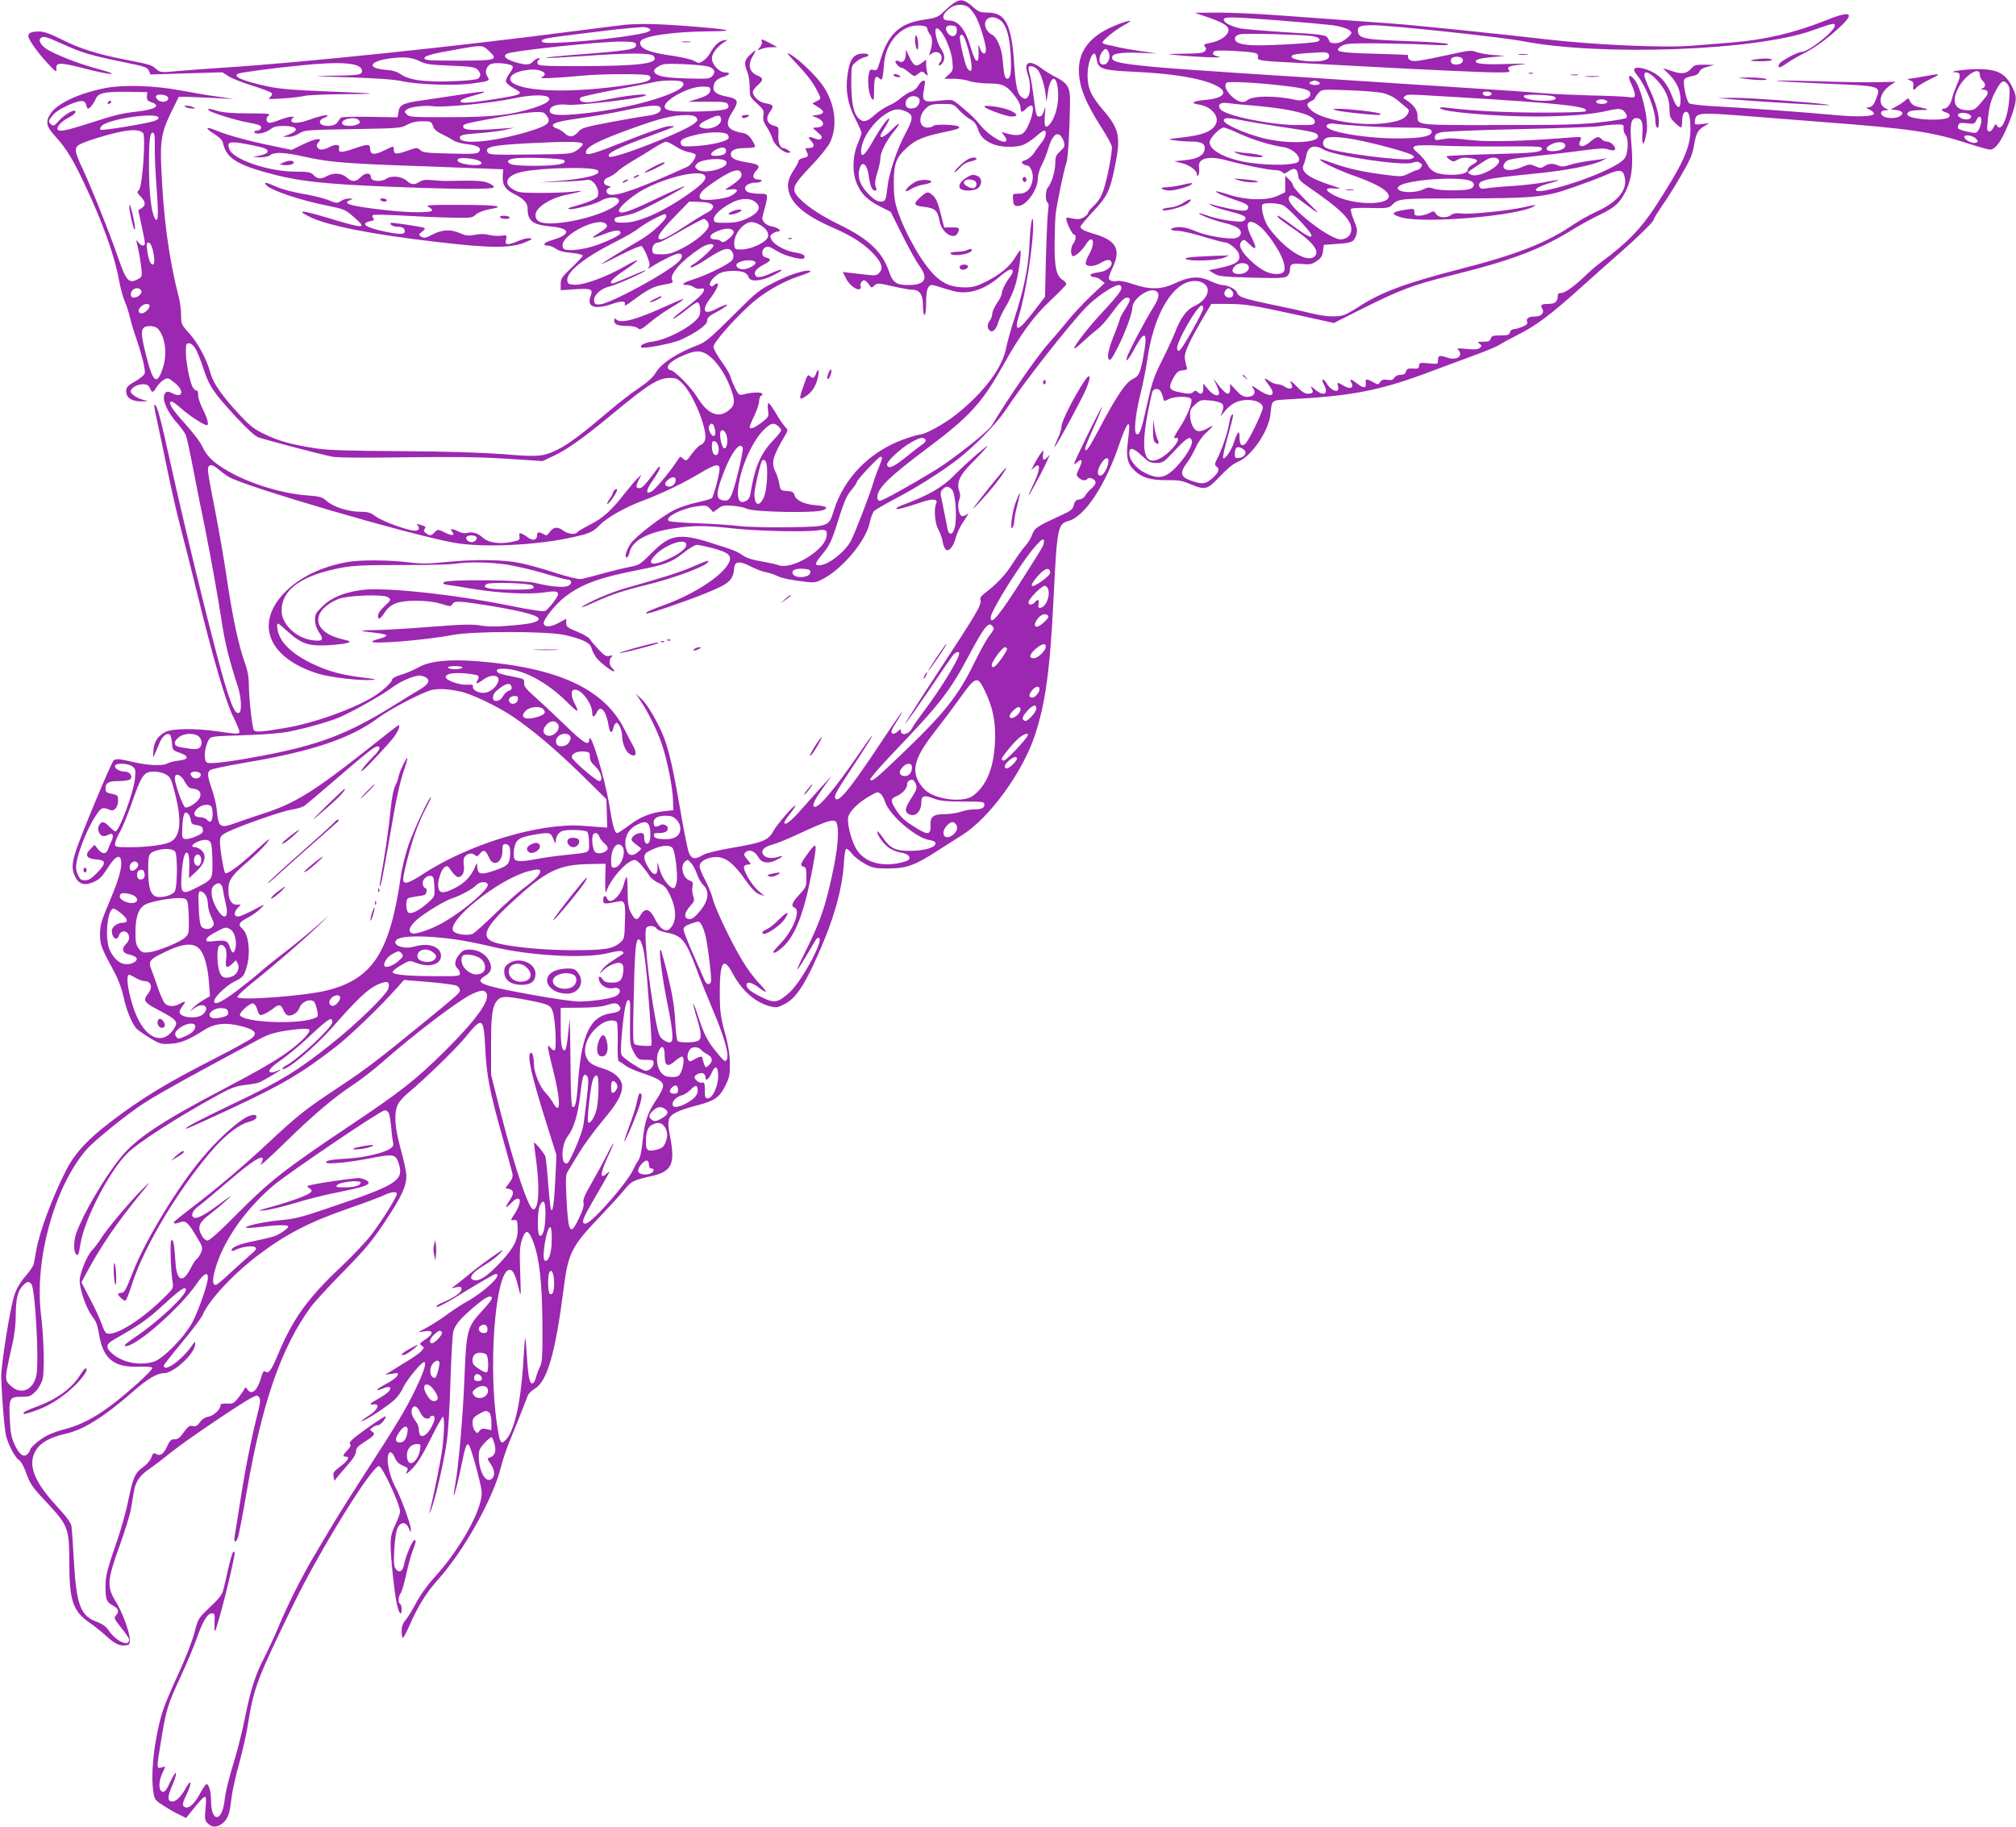 <?xml version="1.0" standalone="no"?>
<!DOCTYPE svg PUBLIC "-//W3C//DTD SVG 20010904//EN"
 "http://www.w3.org/TR/2001/REC-SVG-20010904/DTD/svg10.dtd">
<svg version="1.0" xmlns="http://www.w3.org/2000/svg"
 width="1280pt" height="1160pt" viewBox="0 0 1280 1160"
 preserveAspectRatio="xMidYMid meet">
<g transform="translate(0,1160) scale(0.1,-0.1)"
fill="#9c27b0" stroke="none">
<path d="M6060 11583 c-14 -9 -44 -34 -67 -56 -38 -36 -49 -41 -127 -52 -157
-23 -230 -93 -280 -268 -15 -52 -19 -57 -40 -51 -22 5 -25 2 -31 -34 -8 -49 2
-125 21 -149 12 -16 13 -8 14 60 0 78 9 94 37 66 14 -14 20 6 26 97 11 139
113 249 225 242 38 -2 48 -7 50 -23 2 -11 11 -28 19 -37 15 -17 14 -68 -4
-115 -6 -16 -5 -16 10 -5 25 21 61 11 65 -17 2 -13 -1 -28 -7 -34 -16 -16 -13
-31 3 -18 28 24 29 61 0 102 -27 39 -46 129 -27 129 32 0 93 -127 100 -209 5
-54 4 -60 -23 -84 l-29 -27 60 0 c33 0 78 -7 100 -15 22 -8 76 -14 120 -15 87
0 112 -11 157 -65 33 -40 48 -69 48 -94 0 -26 12 -27 35 -1 10 11 25 20 32 20
34 0 -17 -159 -57 -180 -22 -12 -60 -10 -110 6 -24 7 -24 7 -7 -13 9 -11 17
-25 17 -31 0 -38 -103 19 -162 89 -45 53 -49 57 -113 112 -27 24 -58 47 -68
50 -9 4 -50 2 -90 -3 -95 -12 -105 -3 -90 75 8 48 8 55 -5 53 -9 -2 -23 -16
-32 -32 -9 -17 -28 -33 -43 -37 -15 -4 -44 -22 -64 -39 -20 -18 -56 -41 -81
-51 -25 -11 -65 -38 -89 -59 -47 -44 -73 -50 -102 -21 -32 32 -45 98 -46 219
0 113 0 114 29 138 15 14 41 28 57 31 33 6 29 23 -6 23 -65 0 -90 -32 -104
-136 -14 -97 1 -185 49 -277 22 -43 40 -84 40 -90 0 -7 -11 -39 -25 -72 -34
-83 -35 -189 -1 -260 30 -63 66 -97 147 -138 l64 -32 75 -150 c41 -83 90 -170
108 -194 59 -81 36 -121 -71 -121 -77 0 -98 15 -123 87 -42 124 -130 207 -318
298 -128 62 -229 133 -269 187 -31 41 -16 70 91 182 54 56 108 123 121 149 50
103 35 242 -39 355 -40 63 -157 176 -211 206 -30 16 -26 11 27 -45 74 -78 115
-131 143 -186 26 -52 26 -50 -5 -66 l-26 -14 36 -23 c44 -26 42 -43 -5 -50
l-34 -5 32 -13 c55 -24 51 -61 -7 -62 -24 0 -23 -1 10 -29 26 -21 32 -32 24
-41 -8 -8 -19 -8 -38 0 -43 16 -51 12 -27 -14 27 -28 21 -46 -15 -46 -21 0
-23 -3 -14 -19 16 -30 12 -38 -20 -44 -16 -4 -30 -12 -30 -19 0 -7 -14 -33
-30 -58 -40 -60 -46 -100 -26 -155 30 -77 118 -144 288 -217 108 -47 188 -99
245 -161 52 -56 62 -90 37 -118 -16 -18 -27 -20 -69 -15 -27 3 -76 9 -107 12
l-57 7 21 -42 c20 -41 69 -78 88 -66 6 4 8 10 5 15 -8 13 6 40 21 40 7 0 21
-11 30 -25 16 -24 18 -25 36 -8 18 16 24 16 116 -5 53 -12 110 -22 125 -22 46
0 67 -31 67 -100 0 -33 4 -60 10 -60 6 0 10 33 10 78 0 51 5 85 14 97 13 18
18 19 58 7 23 -8 66 -20 93 -28 97 -29 203 3 303 90 54 46 82 57 82 32 0 -7
-8 -24 -19 -37 -26 -33 -51 -85 -51 -104 0 -9 -13 -36 -30 -60 -16 -24 -30
-54 -30 -67 0 -13 -7 -33 -15 -44 -18 -24 -19 -48 -1 -63 19 -16 42 8 55 55 6
20 28 66 50 103 23 37 50 101 61 142 20 75 38 209 27 209 -3 0 -17 -20 -31
-44 -35 -59 -95 -109 -185 -154 -62 -31 -85 -37 -135 -37 -81 1 -130 19 -184
69 -81 74 -192 266 -244 421 -18 56 -23 92 -23 175 0 122 15 160 85 224 53 48
104 69 226 95 99 21 112 26 101 37 -13 13 -154 17 -161 5 -4 -6 -21 -11 -37
-11 -60 0 -61 83 -1 130 19 16 40 20 95 20 69 0 71 0 108 -41 21 -22 52 -48
70 -57 22 -12 37 -29 46 -56 17 -52 39 -75 92 -99 55 -24 151 -26 202 -5 20 9
55 32 77 52 22 20 45 36 51 36 20 0 12 -41 -15 -74 -14 -17 -35 -47 -48 -66
-13 -21 -35 -39 -54 -46 -25 -8 -29 -13 -20 -22 7 -7 18 -12 25 -12 26 0 46
-48 39 -93 -10 -58 -39 -87 -88 -87 -39 0 -39 0 -36 -37 2 -31 7 -39 25 -41
53 -8 133 100 133 178 0 21 11 58 25 84 13 25 32 71 40 101 21 72 47 104 72
89 10 -6 22 -25 27 -43 8 -29 6 -35 -22 -61 -27 -25 -32 -36 -32 -77 0 -49
-23 -126 -47 -154 -16 -19 -17 -85 -2 -95 7 -4 9 -21 4 -48 -4 -22 -10 -156
-14 -296 l-6 -255 -75 -97 c-97 -127 -125 -133 -89 -17 40 127 89 442 89 569
-1 94 -18 12 -23 -110 -6 -149 -33 -286 -93 -472 -25 -76 -49 -163 -55 -195
-24 -128 -141 -284 -319 -426 -74 -59 -198 -127 -232 -127 -9 0 -56 -14 -103
-31 -214 -78 -376 -244 -441 -451 -31 -102 -31 -102 -279 -106 -119 -2 -259 1
-317 7 -57 7 -178 15 -270 18 -92 3 -173 10 -180 14 -36 22 83 83 186 95 46 6
56 4 74 -16 l20 -22 31 22 c26 20 38 22 94 18 35 -3 74 -11 87 -18 41 -22 431
-30 484 -10 41 15 24 27 -48 32 -72 6 -124 32 -132 65 -5 17 -14 23 -47 25
-40 3 -42 4 -49 45 -4 23 -14 55 -22 72 -32 61 -22 100 60 238 18 31 18 32 -3
55 -12 13 -38 51 -58 86 -20 34 -40 62 -45 62 -6 0 -7 -19 -4 -44 6 -42 5 -44
-41 -80 -47 -35 -75 -45 -75 -27 0 5 13 38 30 73 16 34 30 75 30 90 0 15 5 30
10 33 39 24 -32 31 -112 10 -24 -6 -29 -3 -51 41 -13 27 -27 61 -30 75 -4 14
-29 57 -57 95 -27 38 -50 79 -50 91 0 26 109 153 223 259 85 80 208 153 320
190 43 14 76 28 73 31 -16 16 -120 -15 -220 -65 -108 -54 -116 -60 -274 -218
-140 -139 -171 -166 -218 -184 -131 -49 -235 -116 -270 -176 -18 -30 -50 -59
-107 -98 -45 -29 -132 -97 -194 -150 -160 -136 -250 -204 -315 -237 -96 -49
-128 -52 -352 -33 -134 10 -348 17 -646 19 -343 2 -468 6 -546 18 -153 24
-231 45 -320 88 -67 31 -94 52 -157 119 -114 122 -172 203 -191 272 -24 88
-80 191 -136 253 -48 53 -50 58 -50 112 0 31 -6 82 -14 112 -64 249 -99 509
-112 829 -8 173 3 229 69 362 l42 85 45 0 c25 0 104 -4 175 -7 l130 -7 -100
15 c-55 7 -165 26 -245 41 -163 30 -357 36 -470 14 -165 -32 -304 -96 -347
-160 -36 -54 -31 -83 30 -149 65 -70 112 -147 183 -299 114 -240 193 -461 219
-609 8 -46 24 -106 35 -133 12 -27 28 -75 35 -107 8 -33 27 -97 44 -144 16
-47 35 -114 43 -149 12 -63 12 -63 -13 -85 -15 -11 -40 -29 -58 -38 -36 -20
-46 -38 -37 -71 7 -30 45 -47 99 -46 41 1 42 1 10 9 -42 10 -83 37 -83 55 0
21 41 45 77 45 26 0 36 -6 45 -25 14 -32 19 -31 43 8 11 17 32 38 46 46 24 14
28 12 67 -19 67 -53 52 -104 -18 -65 -18 9 -29 10 -37 3 -33 -27 1 -116 73
-196 24 -27 49 -62 55 -78 6 -16 28 -119 49 -229 21 -110 52 -265 69 -345 38
-190 85 -451 111 -620 18 -122 46 -234 101 -403 21 -62 25 -152 9 -162 -22
-14 -41 21 -80 143 -62 193 -250 955 -360 1452 -55 251 -79 344 -94 358 -11
11 -8 -13 11 -99 14 -63 44 -208 68 -324 24 -115 59 -271 79 -345 20 -74 67
-263 106 -420 102 -419 183 -696 230 -790 22 -44 40 -86 40 -95 0 -18 -8 -18
-135 0 -143 21 -291 20 -334 -3 -48 -24 -73 -61 -77 -118 -4 -49 -4 -49 10
-19 8 17 22 49 31 72 17 41 49 64 65 46 5 -4 10 -28 12 -53 3 -43 5 -45 48
-60 62 -21 60 -43 -5 -50 -27 -3 -60 -11 -72 -18 -31 -17 -116 -14 -213 8 -95
22 -110 23 -128 12 -14 -10 -212 -483 -242 -581 -24 -76 -25 -112 -4 -156 23
-50 61 -62 118 -36 37 16 54 33 87 85 54 87 89 99 89 32 0 -46 -24 -123 -83
-261 -43 -102 -51 -130 -52 -185 0 -69 5 -83 93 -247 24 -44 46 -105 57 -155
17 -82 52 -167 82 -200 8 -9 46 -36 84 -59 65 -39 73 -41 132 -37 66 4 114 24
215 88 67 42 136 49 236 23 86 -22 104 -44 63 -77 -15 -12 -119 -69 -230 -126
-314 -160 -468 -254 -667 -406 -147 -112 -229 -202 -284 -313 -87 -172 -164
-381 -186 -501 -6 -36 -13 -75 -16 -87 -2 -12 -26 -47 -52 -77 -31 -35 -56
-77 -70 -118 -26 -72 -86 -447 -84 -523 3 -128 21 -344 32 -380 19 -62 58
-133 79 -145 11 -5 29 -36 41 -67 32 -89 38 -99 142 -210 131 -141 138 -160
138 -376 0 -239 23 -309 128 -381 25 -17 72 -54 104 -83 58 -53 88 -67 129
-61 20 2 24 8 23 38 -2 50 -48 175 -92 245 -54 88 -51 133 26 345 33 91 65
194 72 230 6 36 15 89 20 118 11 64 37 102 98 144 26 17 92 68 147 112 94 75
430 302 504 341 32 16 35 16 47 1 9 -13 7 -35 -12 -109 -37 -144 -81 -366
-109 -552 -14 -93 -30 -189 -34 -212 -9 -48 4 -58 20 -16 5 15 30 142 54 283
99 572 219 920 408 1180 22 30 115 132 207 225 140 143 182 193 264 317 106
159 136 224 136 291 0 24 -16 99 -35 167 -39 140 -45 230 -19 286 9 19 39 53
68 76 102 85 302 279 361 351 108 134 116 129 126 -70 8 -172 28 -276 109
-562 31 -113 60 -218 63 -232 5 -19 0 -35 -19 -60 l-25 -34 23 -5 c32 -8 33
-30 3 -74 -32 -48 -28 -55 10 -16 59 61 76 17 25 -64 -30 -46 -30 -47 -8 -44
21 3 23 -1 25 -52 2 -71 -22 -121 -102 -208 -71 -78 -129 -122 -161 -122 -59
0 -36 45 50 95 35 20 79 54 98 73 18 20 23 29 12 21 -79 -53 -148 -104 -204
-150 -36 -30 -77 -62 -90 -72 l-25 -17 33 6 c27 5 32 3 32 -13 0 -20 -40 -49
-112 -81 -27 -11 -48 -24 -48 -27 0 -14 51 12 203 106 89 54 167 99 174 99 49
0 -66 -110 -185 -177 -35 -19 -90 -56 -124 -81 -33 -25 -88 -60 -122 -79 l-61
-33 43 6 c56 9 57 -16 2 -52 -36 -24 -39 -28 -23 -39 17 -12 17 -14 -2 -35
-10 -12 -53 -42 -95 -67 -41 -25 -88 -55 -105 -65 l-30 -18 44 6 c41 7 43 6
33 -13 -6 -11 -38 -34 -72 -52 -66 -35 -76 -52 -16 -27 22 9 38 11 42 5 9 -15
-13 -36 -72 -70 -59 -33 -66 -42 -31 -37 41 6 27 -34 -26 -68 -61 -40 -72 -51
-27 -29 53 27 151 94 188 129 18 17 42 51 52 75 21 46 115 161 132 161 19 0
-1 -62 -53 -170 -62 -129 -109 -207 -314 -525 -156 -242 -188 -293 -328 -531
-82 -138 -172 -318 -231 -460 -25 -60 -66 -147 -90 -194 -54 -104 -86 -203
-121 -380 -15 -74 -42 -184 -60 -245 -44 -144 -62 -218 -70 -285 -17 -134 -85
-131 -85 5 0 57 -13 105 -29 105 -5 0 -24 -27 -42 -61 -34 -64 -69 -95 -94
-85 -21 8 -19 23 15 93 30 64 23 89 -8 32 -31 -57 -63 -89 -88 -89 -32 0 -32
30 1 105 14 32 24 65 22 74 -2 9 -17 -14 -35 -52 -24 -52 -36 -68 -49 -65 -26
5 -28 59 -4 114 l21 46 -25 -6 c-32 -8 -32 -9 0 185 31 187 40 215 125 399 37
80 82 187 100 238 38 109 68 157 95 157 18 0 20 -6 17 -59 -1 -33 0 -57 3 -54
15 15 125 453 125 498 0 6 -4 9 -9 5 -5 -3 -19 -49 -31 -103 -12 -53 -26 -115
-32 -137 -7 -31 -27 -56 -85 -111 -75 -71 -75 -72 -99 -163 -13 -51 -58 -167
-103 -264 -44 -94 -89 -202 -100 -239 -52 -173 -77 -397 -56 -516 6 -38 13
-47 63 -78 30 -20 75 -46 100 -57 l44 -22 19 25 c61 77 91 110 101 110 7 0 8
-24 3 -74 -6 -67 -5 -76 14 -95 25 -25 53 -27 87 -5 34 23 50 58 58 124 11 91
26 158 62 290 18 69 41 170 49 225 36 227 60 290 292 765 170 347 494 870 539
870 21 0 134 -243 134 -289 0 -11 -13 -48 -30 -83 -24 -50 -30 -76 -30 -128 0
-79 24 -306 40 -377 13 -60 30 -79 30 -34 0 16 -4 33 -10 36 -14 9 -12 42 4
68 8 12 24 66 35 119 12 54 30 122 41 150 22 59 24 68 11 68 -12 0 -57 -106
-65 -153 -8 -45 -32 -59 -53 -31 -12 15 -14 41 -10 119 3 55 11 114 17 132 19
52 58 54 77 5 10 -24 11 -24 12 -6 1 29 -61 199 -98 269 -47 88 -66 212 -33
223 7 2 19 -12 28 -33 10 -25 26 -41 49 -51 39 -16 39 -17 24 -47 -6 -12 9 -2
35 23 34 34 66 84 120 193 40 81 76 144 79 140 10 -10 8 -97 -4 -198 -9 -76
-64 -344 -83 -410 -4 -11 1 -5 9 14 23 48 81 295 100 426 11 67 20 222 25 395
5 157 13 300 19 318 13 42 45 79 123 146 76 65 106 82 120 68 7 -7 -13 -35
-59 -84 -97 -105 -102 -124 -114 -428 -9 -236 -38 -569 -59 -679 -5 -29 -10
-59 -9 -65 1 -18 27 83 50 195 24 119 33 143 48 119 15 -23 74 -240 79 -290
10 -105 -132 -363 -299 -546 -45 -49 -91 -113 -117 -163 -24 -45 -54 -94 -68
-110 -17 -20 -24 -41 -24 -70 0 -23 4 -41 8 -41 5 0 23 35 42 78 52 119 105
206 176 285 167 185 354 518 404 718 11 45 36 120 56 168 30 72 78 191 115
289 5 12 25 32 44 43 80 47 132 230 184 639 28 222 50 266 231 455 58 61 127
136 153 168 50 59 51 60 187 92 116 28 137 78 105 245 -21 107 -15 130 42 158
21 11 78 30 127 42 114 30 144 51 181 125 26 52 30 70 29 140 0 51 -9 111 -23
165 -37 134 -40 157 -41 292 0 190 23 226 81 118 59 -111 143 -185 237 -210
38 -10 49 -9 88 11 83 39 145 140 257 409 72 175 116 344 124 478 4 64 10 102
17 102 6 0 23 -15 37 -33 14 -18 50 -46 80 -62 49 -27 62 -30 149 -30 115 0
171 20 318 116 53 34 122 78 152 97 172 108 382 396 460 631 68 203 98 423
120 886 21 430 26 458 92 476 104 27 236 226 324 486 40 118 64 159 64 108 -1
-17 -5 -61 -10 -100 -11 -87 -1 -131 42 -172 47 -46 104 -63 206 -62 72 1 98
-3 149 -25 96 -40 107 -37 188 48 46 49 85 81 112 92 86 33 196 192 209 300
11 100 0 91 131 99 380 20 559 55 847 161 110 41 257 96 326 121 69 25 136 54
150 63 14 10 66 38 115 63 117 58 213 130 410 308 88 79 196 175 240 213 115
101 215 199 215 212 0 6 23 43 50 83 28 39 83 126 122 194 59 101 74 135 84
196 14 78 23 95 67 121 l29 18 -47 -6 c-46 -5 -47 -5 -43 24 5 47 32 50 276
31 119 -9 361 -28 537 -42 564 -43 694 -63 917 -135 67 -22 132 -40 144 -40
39 0 86 76 136 215 34 97 35 122 4 183 -45 89 -97 115 -231 113 -80 -1 -188
-18 -129 -20 33 -1 35 -23 9 -78 -12 -28 -26 -65 -30 -84 -8 -38 -31 -69 -52
-69 -23 0 -14 -18 13 -24 17 -5 24 -12 22 -24 -7 -36 -268 -24 -268 12 0 19
22 26 88 27 59 1 55 4 -31 23 -16 4 -32 17 -39 31 -11 25 -12 25 -32 6 -12
-10 -37 -27 -56 -37 l-35 -19 30 -3 c42 -5 55 -20 31 -38 -25 -18 -86 -18
-111 -1 -22 17 -12 37 18 37 21 0 21 1 -3 13 -50 25 -35 99 30 144 l35 24
-115 -3 c-63 -2 -234 1 -380 6 -146 4 -263 6 -260 3 3 -3 142 -11 309 -18 357
-15 354 -14 324 -94 -13 -36 -25 -51 -42 -55 l-24 -5 27 -13 c15 -7 26 -18 23
-25 -5 -17 -102 -21 -242 -8 -162 16 -619 49 -783 57 -73 4 -139 12 -147 18
-17 13 -41 125 -32 150 4 9 23 18 47 22 29 5 44 13 49 28 5 13 23 25 52 32
l44 12 -63 1 c-54 1 -65 -2 -83 -23 -30 -35 -61 -39 -125 -17 l-56 18 41 -41
c49 -50 71 -100 71 -161 0 -65 -23 -58 -50 15 -32 87 -70 133 -131 164 -53 26
-103 34 -113 17 -4 -5 5 -22 18 -38 54 -65 116 -219 116 -290 0 -41 18 -63 22
-25 5 59 -16 136 -64 237 -15 33 -28 68 -28 78 0 30 32 19 75 -26 58 -61 85
-121 85 -188 0 -49 4 -59 33 -87 18 -18 36 -32 40 -32 4 0 7 15 7 34 0 44 9
66 25 66 20 0 28 -36 28 -115 -1 -115 -49 -220 -227 -493 -87 -133 -176 -225
-326 -336 -36 -27 -81 -64 -100 -83 -74 -73 -141 -123 -165 -123 -19 0 -25 -5
-25 -23 0 -33 -18 -47 -60 -47 -44 0 -52 -7 -38 -30 16 -26 -6 -50 -46 -50
-40 0 -58 -12 -50 -33 5 -13 -3 -21 -30 -32 -19 -8 -44 -15 -55 -15 -10 0 -21
-9 -24 -20 -4 -17 -14 -20 -60 -20 -47 0 -57 -3 -62 -20 -5 -16 -15 -20 -48
-20 -36 0 -39 -2 -23 -13 16 -12 16 -14 2 -26 -12 -10 -34 -12 -84 -7 -54 6
-65 5 -54 -5 37 -38 -9 -71 -69 -50 -48 17 -59 14 -59 -15 0 -27 0 -27 -60
-21 -54 5 -60 3 -60 -14 0 -20 -7 -22 -51 -19 -19 1 -28 -5 -32 -19 -4 -15
-13 -21 -34 -21 -17 0 -33 -8 -40 -18 -8 -14 -19 -18 -44 -14 -24 4 -36 0 -46
-14 -13 -18 -15 -18 -44 -1 -36 20 -50 22 -48 5 6 -45 -9 -48 -55 -13 -40 31
-50 32 -35 4 17 -33 -8 -43 -49 -19 -42 25 -44 25 -36 -5 12 -48 -48 -28 -76
26 -6 10 -15 19 -21 19 -5 0 -3 -13 6 -30 33 -63 2 -81 -56 -33 -27 23 -30 24
-21 6 14 -25 7 -33 -26 -33 -16 0 -39 14 -63 40 -42 44 -56 51 -39 20 15 -28
-11 -37 -42 -16 -12 9 -33 16 -46 16 -13 0 -37 9 -53 21 -36 25 -37 18 -4 -25
53 -70 19 -87 -64 -32 -45 31 -49 32 -34 10 20 -31 3 -54 -40 -54 -23 0 -40
10 -69 42 l-38 41 0 -31 c0 -55 -30 -39 -93 48 -14 20 -13 16 3 -17 11 -23 20
-49 20 -58 0 -28 -38 -16 -69 22 l-31 38 0 -33 c0 -33 -16 -42 -38 -20 -9 9
-15 9 -24 0 -15 -15 -33 -15 -98 -1 -59 13 -64 29 -27 94 18 32 29 41 56 43
26 3 31 7 26 20 -4 9 -9 34 -12 54 -6 38 27 109 131 286 l37 62 97 0 c119 0
167 -8 454 -71 l227 -50 183 92 c240 120 318 149 561 210 386 96 567 164 777
294 47 29 124 71 171 93 96 46 129 78 167 161 33 72 42 155 30 286 -11 121 -3
165 31 165 33 0 44 -25 39 -95 -6 -91 11 -87 27 7 14 78 -35 284 -80 336 -33
38 -43 19 -17 -33 12 -25 22 -55 22 -66 0 -19 -4 -21 -42 -15 -24 3 -131 8
-238 10 -107 3 -249 9 -315 15 -66 6 -300 22 -520 36 -220 14 -531 34 -692 45
-160 11 -470 31 -690 45 -219 14 -469 32 -555 40 -239 23 -278 34 -265 68 7
19 68 26 185 21 l97 -4 -100 15 c-55 8 -118 19 -140 24 -22 6 -55 13 -72 16
-18 4 -33 10 -33 15 0 14 76 76 128 105 29 16 51 30 49 31 -7 7 -86 -20 -147
-51 -120 -61 -180 -148 -180 -259 0 -104 40 -205 144 -367 36 -56 66 -112 66
-123 0 -46 -30 -201 -51 -264 -15 -48 -33 -78 -60 -104 -22 -21 -39 -41 -39
-46 0 -16 -36 -42 -61 -43 -13 -1 -36 2 -51 6 -21 5 -28 4 -28 -6 1 -23 38
-99 50 -99 15 0 12 -33 -5 -56 -17 -22 -20 -70 -4 -80 12 -7 63 38 87 79 9 15
22 27 29 27 21 0 15 -50 -13 -97 -14 -25 -23 -51 -20 -59 8 -20 55 -17 94 6
39 24 61 25 69 5 8 -23 -25 -54 -66 -61 -57 -9 -72 -15 -66 -25 4 -5 14 -9 24
-9 11 0 29 -8 42 -19 l23 -18 -89 -84 c-48 -46 -115 -117 -147 -158 -33 -40
-86 -103 -119 -140 -33 -36 -108 -137 -167 -223 -95 -139 -130 -194 -196 -301
-23 -38 -243 -211 -352 -279 -165 -101 -340 -198 -357 -198 -10 0 -17 8 -17
20 0 59 70 128 326 320 258 193 340 283 469 513 115 206 197 318 306 420 54
51 99 97 99 103 0 7 -11 19 -24 27 -39 26 -51 78 -50 227 1 74 3 158 6 185 7
65 54 294 69 331 10 27 20 194 23 386 1 92 -14 120 -92 159 -28 14 -70 40 -93
58 -74 54 -111 37 -84 -40 19 -52 19 -119 2 -143 -11 -15 -18 -16 -34 -7 -32
17 -44 64 -54 217 -16 248 -55 324 -166 324 -50 0 -59 4 -100 40 -49 43 -74
48 -113 23z m88 -28 c12 -9 33 -35 46 -58 26 -44 66 -175 66 -214 0 -34 -26
-28 -38 10 -11 30 -11 29 -9 -23 3 -83 -20 -73 -47 20 -36 125 -80 180 -143
180 -52 0 -43 44 17 84 31 20 79 21 108 1z m205 -85 c36 -29 58 -100 64 -216
6 -111 0 -154 -22 -154 -15 0 -21 24 -29 122 -6 72 -37 145 -70 159 -13 6 -30
24 -36 39 -25 61 37 94 93 50z m-278 -65 c0 -38 -35 -47 -58 -14 -22 31 -11
51 27 47 27 -3 31 -7 31 -33z m65 -92 c27 -85 37 -163 22 -163 -6 0 -16 9 -22
19 -16 30 -52 190 -45 201 13 22 25 7 45 -57z m900 -47 c16 -44 -17 -92 -50
-71 -15 9 -12 48 6 73 20 28 32 28 44 -2z m-76 -47 c9 -56 37 -65 221 -74 257
-11 438 -41 532 -86 85 -41 59 -82 -59 -93 -86 -8 -106 -21 -46 -30 84 -14
137 -81 103 -132 -26 -41 -87 -63 -202 -76 -103 -12 -106 -13 -58 -19 28 -4
78 -8 111 -8 67 -1 88 -14 82 -52 -5 -36 -47 -59 -123 -66 l-70 -7 49 -12 c51
-13 96 -47 96 -73 0 -13 2 -14 9 -2 5 8 7 28 4 46 -10 61 59 79 178 46 102
-28 264 -61 305 -61 18 0 39 -6 46 -14 11 -11 17 -10 40 7 34 25 56 17 60 -25
2 -27 13 -39 58 -70 213 -146 280 -212 280 -274 0 -38 -29 -64 -70 -64 -35 0
-138 62 -224 136 -78 66 -111 108 -102 130 9 23 27 17 86 -28 118 -89 122 -89
33 -2 -51 50 -93 97 -93 105 0 9 -11 26 -25 39 l-25 23 0 -52 0 -52 -47 -22
c-70 -32 -200 -29 -308 6 -43 14 -81 24 -83 22 -7 -6 39 -27 122 -55 64 -21
81 -31 81 -46 0 -13 -8 -20 -27 -22 -23 -3 -151 23 -213 43 -11 3 -7 -1 9 -10
16 -10 70 -27 120 -39 63 -16 92 -28 94 -39 2 -8 -6 -18 -17 -22 -29 -9 -165
13 -225 36 -28 10 -51 17 -53 15 -7 -7 97 -47 155 -60 35 -8 74 -22 88 -31 34
-22 29 -56 -11 -67 -37 -10 -185 14 -247 41 -61 26 -103 34 -139 26 -40 -9
-28 -20 24 -21 23 -1 96 -18 161 -38 65 -20 127 -36 137 -36 22 0 76 -45 84
-70 16 -50 -13 -69 -135 -95 l-55 -11 33 -21 c29 -18 55 -21 240 -26 179 -5
209 -3 225 10 9 9 17 24 17 34 0 43 9 48 73 43 54 -5 66 -3 97 18 28 19 36 32
40 63 l5 40 80 6 c98 6 111 12 125 54 10 29 8 43 -14 96 -14 34 -22 67 -19 72
3 5 47 8 97 7 129 -4 144 -2 165 19 40 40 51 41 418 41 484 0 551 7 728 69 77
27 165 60 195 73 106 47 127 45 137 -15 13 -80 -51 -153 -191 -216 -37 -17
-102 -54 -144 -82 -164 -112 -360 -188 -717 -279 -340 -87 -504 -148 -647
-244 -29 -19 -66 -39 -81 -45 -43 -16 -120 -13 -205 8 -43 11 -154 36 -248 55
-188 39 -221 50 -230 78 -6 21 -60 48 -94 48 -12 0 -46 12 -77 26 -70 33 -130
29 -223 -15 -85 -40 -160 -42 -267 -5 -43 15 -84 23 -98 20 -29 -7 -55 2 -55
19 0 7 11 37 25 67 54 115 21 173 -120 213 -61 18 -85 31 -85 46 0 5 34 46 75
90 94 100 111 134 141 278 42 202 33 249 -71 371 -79 93 -100 140 -100 225 1
67 23 135 44 135 5 0 11 -18 15 -41z m-376 -62 c23 -25 51 -120 53 -182 1 -30
4 -23 11 30 16 121 59 128 66 11 5 -73 -16 -158 -49 -200 -31 -39 -41 -23 -35
53 5 58 4 62 -5 29 -8 -27 -17 -38 -30 -38 -20 0 -21 6 -39 146 -6 45 -15 96
-20 115 -6 19 -10 40 -10 46 0 21 35 15 58 -10z m5982 -30 c0 -13 9 -32 19
-41 22 -20 18 -43 -7 -49 -10 -3 -5 -5 11 -6 28 -1 36 -21 17 -44 -66 -82 -72
-87 -114 -87 -83 0 -107 50 -65 136 40 83 139 148 139 91z m-4206 -43 c26 -10
18 -24 -13 -24 -34 0 -50 16 -24 23 10 3 19 5 20 6 1 0 8 -2 17 -5z m4393
-114 c-9 -121 -51 -212 -77 -169 -5 7 -10 11 -12 9 -2 -3 -8 -14 -14 -25 -16
-29 -39 -25 -37 5 8 112 18 161 45 215 40 80 57 93 82 63 16 -20 18 -34 13
-98z m-4604 85 c138 -16 167 -26 167 -54 0 -24 -51 -45 -87 -37 -123 30 -281
30 -315 -1 -24 -22 -65 -9 -105 33 -32 34 -41 62 -25 79 9 10 203 0 365 -20z
m625 -45 c33 -8 68 -24 95 -46 23 -20 50 -42 60 -50 14 -11 15 -18 7 -34 -19
-35 -55 -50 -144 -62 -158 -21 -395 19 -466 78 -37 31 -38 47 -5 62 14 6 25
15 25 20 0 4 10 19 22 32 21 23 23 23 187 17 91 -3 190 -11 219 -17z m-7845
-22 c-1 -21 4 -29 28 -37 64 -22 25 -47 -95 -60 -100 -12 -126 -18 -309 -77
-138 -44 -181 -52 -191 -36 -9 15 24 51 64 72 39 20 56 37 47 46 -10 10 -73
-28 -104 -64 -27 -31 -34 -34 -47 -23 -22 18 -20 25 13 64 32 36 154 92 187
85 11 -2 20 -13 22 -26 2 -12 7 -22 11 -22 11 0 35 31 49 62 16 38 55 47 202
45 l125 -2 -2 -27z m8538 17 c0 -5 -7 -12 -16 -13 -23 -5 -47 6 -40 19 8 13
56 8 56 -6z m-8403 -27 c4 -21 -31 -32 -58 -18 -11 6 -20 18 -20 26 0 22 74
15 78 -8z m8152 7 c705 -42 878 -61 846 -92 -4 -5 -132 -8 -284 -8 -242 1
-420 10 -596 31 -31 4 -46 3 -42 -4 14 -23 353 -52 611 -52 200 1 352 13 453
37 76 18 94 15 116 -20 7 -11 7 -20 1 -26 -6 -5 -77 -18 -160 -27 -123 -15
-238 -18 -641 -18 -541 -1 -524 -3 -524 61 0 34 -27 71 -75 100 -17 10 -18 13
-5 22 19 13 -2 14 300 -4z m649 1 c24 -16 -3 -26 -68 -26 -74 0 -135 16 -125
32 7 12 173 6 193 -6z m-4040 -5 c22 -14 5 -60 -24 -67 -36 -9 -55 2 -55 30 0
37 45 58 79 37z m4365 -17 c24 -9 9 -24 -24 -24 -31 0 -48 15 -28 23 19 8 34
8 52 1z m-2239 -34 c248 -21 399 -60 393 -104 -3 -20 -8 -21 -118 -20 -166 1
-447 59 -480 99 -23 27 -4 47 38 41 20 -3 96 -11 167 -16z m-2187 -46 c31 -20
28 -43 -22 -137 -51 -95 -101 -245 -111 -332 -10 -89 -13 -95 -45 -95 -20 0
-41 13 -73 45 -51 51 -72 101 -63 150 13 69 50 52 61 -28 10 -69 21 -97 40
-97 11 0 13 5 5 25 -7 18 -4 42 10 87 11 35 20 77 20 94 0 37 37 110 87 171
48 58 38 64 -17 8 -41 -41 -70 -57 -70 -37 0 4 14 30 31 56 16 27 28 50 25 53
-8 8 -60 -65 -107 -149 -50 -89 -76 -107 -71 -48 9 114 162 271 247 254 17 -3
40 -12 53 -20z m6747 -25 c0 -18 -38 -24 -64 -9 -26 13 -27 27 -3 32 27 6 67
-7 67 -23z m-11508 -6 c2 -6 -11 -16 -29 -22 -54 -17 -329 -62 -339 -55 -6 4
-4 13 6 24 40 44 350 90 362 53z m11573 -18 c0 -29 -19 -72 -34 -78 -12 -5
-103 16 -112 26 -4 3 -4 14 0 23 5 14 15 16 55 11 44 -5 49 -4 59 19 15 31 32
31 32 -1z m-4693 1 c37 -8 147 -26 244 -41 211 -31 233 -37 237 -58 9 -46
-198 -54 -353 -13 -118 31 -245 88 -245 111 0 19 28 19 117 1z m753 -36 c80
-5 204 -10 275 -10 142 0 175 -5 175 -26 0 -25 -45 -38 -156 -42 -242 -10
-565 47 -504 88 8 5 26 8 40 5 14 -3 90 -10 170 -15z m1668 -14 c-1 -13 4 -31
12 -41 22 -27 19 -118 -6 -152 -37 -51 -282 -153 -477 -197 -114 -27 -115 9
-1 40 35 9 63 19 61 20 -2 2 -39 -3 -83 -12 -43 -9 -137 -20 -209 -25 -71 -4
-147 -11 -167 -15 -31 -5 -39 -3 -45 11 -15 40 35 51 337 81 202 19 376 52
440 83 25 12 36 19 25 16 -11 -4 -56 -11 -100 -16 -44 -6 -102 -17 -128 -26
-38 -12 -54 -13 -73 -4 -34 15 -60 14 -88 -4 -20 -14 -27 -14 -59 0 -33 14
-39 13 -82 -5 -85 -37 -147 -19 -107 30 15 18 40 23 202 40 102 11 238 27 302
36 91 12 125 14 150 5 17 -6 35 -8 40 -3 13 13 -21 52 -46 52 -13 0 -29 7 -36
15 -18 22 -35 19 -74 -16 -20 -17 -43 -29 -53 -27 -19 4 -20 10 -7 42 7 17 3
18 -62 13 -289 -23 -505 -29 -619 -18 -146 15 -149 15 -202 6 -39 -7 -43 -6
-43 13 0 16 9 24 39 32 21 5 247 15 502 20 255 6 484 14 509 19 25 5 69 9 98
10 51 1 53 0 50 -23z m-2436 -36 c80 -37 193 -72 280 -85 48 -7 100 -50 96
-79 -2 -17 -12 -22 -58 -28 -70 -10 -226 -1 -309 18 -121 27 -201 75 -201 120
0 27 65 94 90 94 10 0 55 -18 102 -40z m-6964 6 c19 -19 -4 -346 -26 -363 -14
-12 -13 -16 11 -41 32 -34 34 -55 6 -74 l-21 -13 21 -98 c12 -53 21 -103 21
-112 0 -22 -25 -18 -43 8 -14 20 -14 16 -1 -38 8 -33 17 -88 21 -122 6 -61 6
-61 -26 -78 -53 -27 -71 -7 -120 136 -53 154 -166 437 -225 564 -54 115 -57
139 -18 159 43 22 191 67 267 81 73 13 111 11 133 -9z m75 -82 c-2 -43 3 -162
11 -264 14 -181 10 -235 -12 -194 -22 41 -35 156 -36 319 -1 176 6 230 27 222
8 -3 11 -28 10 -83z m11562 46 c17 -19 17 -20 0 -26 -20 -8 -66 14 -73 34 -6
20 53 14 73 -8z m-3922 -10 c134 -27 321 -79 343 -95 17 -12 16 -13 -3 -23
-35 -19 -488 38 -544 69 -22 11 -25 39 -7 57 18 18 97 15 211 -8z m1315 -32
c4 -21 -33 -38 -84 -38 -45 0 -46 26 -1 45 41 19 81 15 85 -7z m-390 -8 c209
2 242 0 242 -13 0 -24 -41 -29 -327 -36 -150 -4 -275 -10 -278 -13 -3 -3 6
-13 19 -22 23 -14 27 -14 53 1 22 12 40 14 76 9 54 -8 59 -19 17 -41 -16 -9
-30 -22 -30 -30 0 -23 -35 -35 -105 -35 -87 0 -129 18 -154 68 -11 22 -37 53
-58 70 -58 48 -38 55 147 47 85 -4 264 -6 398 -5z m-1146 -19 c71 -42 508
-107 568 -84 22 8 33 8 47 -2 15 -11 15 -15 4 -29 -7 -9 -18 -16 -24 -16 -5 0
-29 -10 -53 -22 -41 -20 -48 -21 -141 -9 -131 16 -234 38 -318 67 -102 36
-112 38 -100 26 17 -18 125 -68 217 -100 107 -38 177 -73 203 -102 78 -87
-214 -95 -353 -10 -43 27 -34 39 25 33 44 -4 41 -1 -39 25 -137 46 -183 84
-160 129 5 10 12 35 16 55 11 59 50 73 108 39z m1115 -68 c15 -39 -134 -116
-178 -92 -10 5 -19 12 -19 14 0 5 107 76 130 87 28 12 61 8 67 -9z m-175 -134
c26 -14 19 -41 -12 -50 -42 -12 -192 -10 -227 3 -27 10 -38 9 -68 -5 -67 -32
-195 -14 -152 21 50 42 395 65 459 31z m-1193 -154 c28 -14 153 -144 172 -177
21 -38 -14 -24 -104 42 -52 39 -98 70 -102 70 -15 0 10 -23 68 -62 144 -96
197 -157 167 -193 -33 -39 -125 0 -221 94 -36 36 -75 84 -86 106 -23 45 -37
110 -28 125 9 15 102 12 134 -5z m-152 -131 c47 -36 130 -157 150 -220 20 -64
9 -84 -44 -84 -48 0 -95 24 -158 81 -64 59 -86 103 -62 126 14 15 19 13 51
-19 44 -44 48 -25 11 48 -46 91 -21 124 52 68z m-7028 -148 c14 -55 14 -96 1
-96 -15 0 -27 31 -35 88 -6 42 -4 52 8 52 9 0 19 -17 26 -44z m6960 -110 c4
-26 -25 -46 -65 -46 -40 0 -51 23 -23 51 26 26 82 23 88 -5z m-278 -112 c41
-37 6 -104 -70 -139 -46 -20 -87 -77 -120 -165 -12 -30 -48 -109 -81 -175 -53
-104 -65 -141 -96 -279 -37 -168 -48 -200 -67 -193 -20 7 -9 121 23 252 17 66
37 167 45 224 35 244 127 430 240 483 46 21 97 18 126 -8z m-531 -23 c0 -19
-38 -66 -148 -184 -69 -75 -152 -183 -152 -199 0 -6 28 15 61 47 34 31 75 66
91 78 17 12 51 51 78 87 60 82 87 110 105 110 27 0 24 -17 -10 -71 -19 -29
-35 -58 -35 -65 0 -6 -14 -44 -30 -85 -35 -84 -51 -145 -43 -165 8 -22 21 -7
62 74 48 96 91 214 91 251 0 49 95 120 141 106 35 -11 32 -43 -9 -108 -50 -79
-158 -283 -167 -317 -12 -40 13 -11 54 66 58 106 77 96 56 -28 -24 -137 -31
-155 -73 -175 -45 -22 -104 -110 -211 -313 -68 -129 -91 -162 -91 -126 0 7 25
68 56 136 30 67 53 124 51 126 -4 4 -177 -347 -177 -361 0 -4 9 0 20 10 31 28
36 10 12 -39 -20 -42 -20 -45 -3 -60 19 -18 47 -21 55 -7 9 14 44 1 51 -17 4
-11 -4 -25 -23 -42 -17 -14 -35 -35 -41 -47 -6 -12 -22 -23 -38 -25 -21 -2
-29 -10 -35 -35 -7 -27 -18 -37 -76 -63 -157 -72 -174 -83 -188 -124 -7 -21
-26 -53 -42 -70 -16 -17 -53 -68 -81 -112 -47 -75 -101 -132 -181 -193 -21
-16 -29 -29 -25 -41 9 -29 -19 -77 -267 -455 -126 -192 -221 -341 -210 -330
11 11 78 106 149 210 70 105 137 202 148 217 20 27 45 37 45 18 0 -33 -115
-221 -223 -365 -34 -45 -70 -96 -79 -114 -19 -35 -68 -45 -68 -14 0 15 -1 15
-18 0 -36 -33 -56 -13 -29 28 7 11 24 38 37 60 47 81 0 15 -120 -165 -187
-282 -262 -375 -284 -353 -14 14 -2 38 92 180 103 155 152 235 135 218 -5 -5
-41 -55 -78 -110 -158 -230 -266 -358 -287 -337 -12 12 4 43 67 132 l46 65
-59 -65 c-32 -36 -93 -103 -134 -150 -67 -77 -108 -108 -108 -82 0 5 16 29 35
53 19 24 35 48 35 52 0 17 -116 -117 -140 -161 -32 -59 -67 -73 -268 -107 -88
-15 -160 -33 -180 -45 -49 -30 -71 -26 -88 15 -8 19 -32 140 -54 268 -60 344
-83 433 -148 559 -33 64 -71 122 -95 145 l-40 38 31 -47 c46 -67 108 -194 136
-279 33 -100 66 -266 69 -347 l2 -67 -55 -6 c-87 -9 -156 -37 -226 -90 -36
-27 -69 -49 -75 -49 -16 0 -28 40 -50 175 -29 178 -125 492 -128 418 -2 -43
-35 -23 -156 95 -66 64 -152 144 -190 178 -56 49 -69 66 -67 87 2 24 -3 27
-56 37 -101 20 -117 26 -117 41 0 11 12 13 52 12 116 -5 264 -84 389 -207 78
-77 86 -78 49 -6 -8 16 -15 40 -15 55 0 19 5 25 23 25 41 0 107 -90 107 -145
0 -32 14 -32 29 1 24 53 60 11 76 -88 7 -46 21 -49 30 -8 4 17 13 30 20 30 14
0 35 -50 35 -84 0 -44 22 -97 46 -113 39 -25 52 -4 27 44 -12 21 -39 74 -61
117 -130 253 -422 387 -931 427 -184 14 -302 2 -376 -40 -29 -16 -78 -37 -109
-46 -31 -9 -56 -22 -56 -29 0 -19 -69 -81 -129 -116 -139 -81 -377 -164 -551
-193 -150 -25 -187 -28 -198 -14 -11 14 -32 205 -32 295 0 38 -8 84 -21 120
-45 125 -81 291 -124 582 -14 96 -46 277 -70 402 -25 125 -45 238 -45 253 0
38 25 41 63 8 18 -16 49 -39 69 -51 96 -60 1138 -365 1428 -418 184 -34 536
-17 768 37 98 22 116 31 160 75 45 47 161 112 267 152 125 47 259 111 371 178
104 62 129 65 121 11 -6 -48 -38 -161 -47 -170 -4 -5 -46 -17 -93 -27 -47 -10
-113 -32 -146 -49 -79 -39 -250 -171 -278 -215 -28 -43 -39 -86 -24 -86 6 0
14 14 18 31 15 75 113 129 282 154 123 19 198 19 379 -1 158 -17 470 -24 540
-11 47 8 59 -3 48 -47 -22 -89 -224 -206 -302 -175 -16 6 -65 16 -109 24 -52
8 -94 21 -117 37 -42 29 -54 33 -208 82 -196 62 -258 51 -371 -64 -72 -73 -81
-79 -136 -89 -32 -6 -110 -25 -173 -42 -63 -18 -127 -34 -141 -36 -15 -3 -85
14 -165 40 -76 25 -177 53 -224 62 -107 22 -282 24 -466 6 -117 -12 -159 -12
-249 -1 -127 15 -308 15 -385 0 -161 -30 -293 -94 -385 -185 -203 -200 -115
-424 205 -523 74 -23 261 -45 335 -40 44 3 37 5 -50 15 -139 18 -215 38 -322
88 -99 47 -174 107 -204 167 -18 35 -26 88 -13 88 3 0 33 -25 66 -55 82 -74
132 -90 257 -82 53 3 107 10 120 15 21 7 15 11 -44 25 -184 46 -194 176 -20
252 57 25 291 33 320 12 19 -15 19 -16 -22 -55 -26 -23 -43 -48 -43 -61 0 -30
14 -24 42 19 37 56 87 75 198 75 66 0 115 -6 159 -19 59 -18 64 -19 73 -3 11
21 35 21 163 2 245 -37 385 -71 385 -94 0 -21 -46 -33 -173 -43 -96 -9 -148
-8 -196 0 -53 9 -114 7 -311 -8 -135 -11 -292 -20 -350 -21 -117 -1 -120 -5
-12 -17 40 -4 74 -11 75 -17 1 -5 -17 -15 -40 -20 -23 -6 -45 -13 -49 -18 -21
-21 335 7 511 41 132 25 597 24 709 0 114 -26 164 -50 172 -85 4 -15 17 -41
29 -58 25 -34 115 -101 115 -87 0 5 -7 15 -15 22 -18 15 -20 51 -2 69 10 10 7
11 -14 6 -21 -5 -32 2 -70 42 -25 27 -50 56 -55 66 -6 10 -41 30 -80 46 -61
25 -69 31 -69 55 1 14 0 26 -1 26 -1 0 -22 -12 -48 -26 -49 -27 -89 -29 -94
-3 -4 24 76 124 138 171 108 81 219 121 460 168 175 34 215 49 293 112 33 26
70 48 81 48 12 0 59 -10 104 -22 100 -26 123 -48 98 -95 -43 -82 -222 -198
-414 -267 -83 -30 -116 -45 -109 -52 6 -7 250 77 374 127 155 63 178 83 185
164 4 42 35 44 106 7 31 -16 75 -33 97 -36 21 -4 53 -15 69 -23 29 -15 93 -28
193 -39 44 -5 58 -2 103 22 124 68 267 240 291 351 7 32 19 66 27 76 8 9 71
46 140 82 130 68 284 165 387 244 107 81 253 231 309 316 110 167 384 518 509
651 57 61 176 143 210 144 10 0 17 -7 17 -19z m-6223 -17 c7 -19 -21 -44 -49
-44 -21 0 -24 30 -6 48 17 17 48 15 55 -4z m6921 4 c21 -21 14 -48 -12 -48
-28 0 -42 26 -25 46 14 17 22 17 37 2z m-6868 -100 c0 -19 -31 -48 -52 -48
-22 0 -24 23 -2 44 18 19 54 21 54 4z m6690 -16 c0 -19 -121 -237 -145 -261
-12 -13 -15 -12 -21 3 -12 31 127 276 156 276 6 0 10 -8 10 -18z m-6637 -130
c47 -52 60 -161 31 -249 -37 -112 -62 -95 -104 71 -33 129 -36 166 -18 184 18
18 73 14 91 -6z m237 -124 c11 -18 34 -74 50 -124 39 -118 63 -153 201 -304
78 -84 126 -128 149 -137 51 -18 406 -111 469 -123 35 -7 203 -8 465 -4 308 4
468 2 641 -9 l230 -15 72 34 c88 42 187 113 363 258 240 199 299 236 376 236
37 0 48 -6 79 -37 70 -72 158 -292 142 -355 -4 -15 -16 -30 -28 -33 -11 -4
-36 -29 -56 -56 -34 -48 -36 -49 -54 -33 -11 10 -21 15 -22 13 -2 -2 -14 -20
-27 -39 -43 -64 -133 -171 -153 -181 -40 -22 -37 8 8 71 25 35 45 71 45 79 -1
12 -5 10 -18 -7 -74 -100 -94 -122 -112 -122 -24 0 -25 11 -4 53 l17 32 -23
-20 c-12 -11 -50 -56 -85 -100 -83 -107 -139 -157 -223 -199 -39 -20 -73 -40
-77 -46 -10 -17 -61 -11 -88 10 -35 27 -62 25 -86 -7 -17 -25 -22 -26 -40 -15
-29 17 -41 15 -41 -8 0 -30 -27 -36 -58 -13 -45 32 -60 35 -54 8 3 -16 -1 -25
-15 -28 -89 -26 -178 -18 -218 19 -30 28 -65 39 -100 30 -15 -4 -37 0 -55 9
-39 20 -57 20 -40 0 22 -27 1 -30 -45 -7 -45 22 -45 22 -65 2 -24 -24 -30 -24
-55 -6 -15 11 -17 17 -8 28 9 11 5 16 -23 24 -25 8 -32 8 -25 1 19 -19 12 -37
-15 -37 -44 0 -205 59 -248 90 -33 25 -49 30 -97 30 -75 0 -170 30 -213 67
-30 27 -43 31 -125 37 -162 12 -367 75 -506 156 -91 53 -132 93 -161 155 -12
28 -64 95 -113 149 -83 91 -109 136 -80 136 6 0 34 -21 62 -46 47 -42 141
-104 160 -104 15 0 6 39 -25 101 -18 35 -31 76 -30 91 2 18 -3 28 -11 28 -8 0
-19 12 -26 26 -19 42 -41 160 -41 220 0 47 2 54 20 54 12 0 28 -13 40 -32z
m3238 -32 c59 -31 123 -119 160 -219 31 -81 29 -110 -9 -141 -66 -56 -136 -27
-203 83 -39 63 -146 171 -170 171 -9 0 -16 8 -16 19 0 22 46 54 118 82 57 22
85 23 120 5z m2889 -238 c6 -7 13 -25 17 -41 6 -27 7 -27 36 -12 39 20 136 20
144 0 8 -23 -28 -112 -77 -186 -32 -50 -39 -65 -25 -61 51 13 -17 -82 -88
-124 -123 -72 -142 60 -59 414 6 24 36 30 52 10z m391 -81 c12 -13 12 -21 3
-49 l-12 -33 32 39 c38 45 82 66 141 66 53 0 92 -19 96 -46 3 -22 -89 -214
-112 -233 -23 -19 -36 -4 -36 42 0 50 -12 40 -35 -31 -17 -53 -58 -112 -69
-101 -4 4 9 64 29 135 38 140 40 148 26 140 -5 -4 -12 -25 -16 -49 -9 -58 -43
-162 -72 -220 -23 -45 -23 -50 -7 -61 21 -16 9 -42 -37 -80 -36 -30 -58 -32
-122 -10 -76 26 -80 51 -21 129 12 17 33 55 47 85 13 31 42 71 65 92 51 46 53
54 7 27 -19 -11 -44 -19 -57 -17 -28 4 -50 47 -52 101 -1 32 5 44 33 69 32 29
38 30 94 25 33 -3 66 -12 75 -20z m-3220 -159 c11 -41 -3 -61 -24 -34 -15 21
-18 48 -7 59 13 14 23 6 31 -25z m404 15 c10 -9 18 -21 18 -26 0 -6 -25 -36
-55 -68 -76 -80 -114 -170 -140 -332 -4 -28 -13 -41 -32 -50 -37 -17 -53 10
-47 77 13 129 86 298 161 374 46 46 66 51 95 25z m-328 -61 c10 -36 0 -85 -17
-79 -14 4 -31 82 -23 104 9 23 30 10 40 -25z m1262 -24 c4 -7 -2 -18 -16 -27
-13 -9 -62 -46 -108 -84 -83 -65 -110 -77 -120 -49 -6 18 85 104 150 141 57
33 82 38 94 19z m1691 -5 c9 -22 -28 -88 -83 -151 -77 -88 -123 -100 -212 -56
-59 29 -102 83 -102 126 0 41 25 36 81 -17 42 -39 54 -45 91 -45 41 0 47 4
118 80 76 81 96 93 107 63z m-3007 -33 c8 -32 1 -60 -15 -60 -16 0 -25 22 -25
62 0 22 4 29 17 26 9 -2 20 -14 23 -28z m156 -14 c3 -8 -11 -83 -32 -166 -41
-160 -51 -178 -99 -166 -36 9 -38 38 -10 121 54 161 122 262 141 211z m3180
-10 c25 -19 8 -50 -30 -54 -23 -3 -26 0 -26 26 0 45 20 54 56 28z m-2296 -56
c0 -6 -11 -36 -24 -68 -13 -31 -29 -77 -36 -102 -13 -49 -112 -306 -136 -352
-38 -73 -147 -158 -204 -158 -29 0 -25 15 19 68 51 62 61 83 109 237 32 100
49 140 77 172 19 23 35 46 35 52 0 13 139 161 151 161 5 0 9 -5 9 -10z m1436
-32 c-8 -41 -32 -78 -51 -78 -21 0 -19 37 6 76 28 45 54 46 45 2z m-2172 6
c14 -37 6 -179 -14 -221 -29 -65 -60 -54 -60 21 0 28 30 163 45 204 6 17 22
15 29 -4z m-574 -112 c0 -23 -19 -42 -41 -42 -29 0 -34 22 -9 42 28 23 50 23
50 0z m-1264 -364 c4 -6 -1 -17 -11 -24 -21 -15 -55 -2 -55 21 0 18 55 21 66
3z m3593 -60 c-6 -13 -61 -101 -121 -195 -150 -237 -208 -309 -208 -255 1 46
207 372 296 467 30 32 39 36 42 23 2 -9 -2 -27 -9 -40z m-2264 22 c13 -21 -25
-58 -97 -93 -112 -55 -160 -46 -97 19 59 61 175 105 194 74z m-1139 -135 c56
-9 162 -33 235 -55 73 -22 140 -40 150 -40 27 0 34 -21 13 -37 -22 -17 -109
-11 -214 15 -83 20 -562 24 -581 5 -9 -9 -4 -13 22 -17 19 -2 93 -14 164 -26
162 -27 357 -36 450 -22 97 16 109 3 60 -61 -20 -26 -43 -51 -53 -56 -12 -6
-85 4 -232 34 -363 73 -798 118 -938 98 -113 -17 -186 -47 -243 -102 -43 -41
-49 -52 -49 -88 0 -26 9 -53 25 -77 33 -49 25 -60 -38 -52 -105 12 -199 101
-199 188 0 136 128 226 387 274 71 13 149 16 370 16 154 -1 305 3 335 7 90 14
226 12 336 -4z m1929 -49 c0 -35 -99 -43 -112 -9 -9 22 16 34 67 31 37 -3 45
-6 45 -22z m1523 2 c2 -11 -14 -30 -45 -52 -81 -60 -97 -46 -32 28 42 47 71
56 77 24z m-3286 -86 c22 -22 -5 -27 -144 -26 -140 1 -183 11 -148 35 21 14
277 6 292 -9z m3274 -27 c12 -48 -19 -115 -54 -115 -10 0 -12 7 -8 25 7 28 -5
33 -24 10 -16 -19 -40 -19 -40 0 0 20 83 105 103 105 9 0 19 -11 23 -25z m0
-167 c8 -12 -52 -67 -73 -68 -19 0 -16 24 8 54 21 27 53 34 65 14z m-346 -80
c0 -5 -13 -26 -29 -46 -16 -20 -57 -94 -91 -163 -106 -219 -193 -328 -480
-602 -153 -146 -175 -164 -185 -147 -3 5 63 82 147 170 303 317 361 393 488
633 84 157 113 195 135 177 8 -7 15 -17 15 -22z m330 -115 c0 -25 -50 -73 -77
-73 -33 0 -28 23 12 59 40 34 65 40 65 14z m-246 -12 c5 -8 -57 -99 -78 -113
-20 -13 -26 4 -11 31 18 36 64 91 75 91 5 0 11 -4 14 -9z m-3459 -121 c-3 -5
-24 -10 -45 -10 -21 0 -42 5 -45 10 -4 6 13 10 45 10 32 0 49 -4 45 -10z m100
-51 c6 -6 5 -16 -3 -29 -17 -27 -3 -25 38 5 50 37 108 29 93 -14 -14 -39 -56
-71 -94 -71 -39 0 -74 23 -66 44 3 7 -10 10 -38 8 -46 -4 -135 28 -135 48 0
21 45 30 120 24 41 -3 79 -10 85 -15z m-334 -9 c34 -19 22 -44 -38 -80 -32
-19 -111 -67 -176 -108 -284 -175 -463 -243 -826 -312 -186 -35 -318 -52 -343
-44 -28 8 -22 96 9 149 11 19 26 20 220 26 127 4 239 13 288 23 127 26 265 66
330 95 96 44 263 139 322 183 52 40 137 77 176 78 10 0 27 -5 38 -10z m3554
-91 c51 -107 69 -200 62 -328 -8 -160 -55 -272 -139 -334 -59 -44 -220 -28
-296 29 -18 14 -42 44 -53 66 -41 80 -12 162 110 317 42 53 105 137 140 186
118 166 126 169 176 64z m-3007 28 c3 -12 -4 -20 -18 -24 -11 -3 -27 -18 -36
-34 -17 -34 -64 -42 -64 -11 0 24 11 38 50 67 39 28 63 29 68 2z m3352 -14 c0
-20 -28 -53 -46 -53 -23 0 -24 17 -3 44 23 29 49 34 49 9z m-3675 -15 c68 -14
235 -94 329 -157 131 -89 274 -210 439 -371 l157 -155 3 -90 2 -90 -35 2 c-19
1 -73 5 -120 9 -273 21 -724 -116 -1017 -308 -92 -60 -123 -68 -123 -31 0 33
48 218 79 301 16 45 45 112 65 149 20 37 34 68 32 71 -8 7 -107 -204 -142
-303 -19 -55 -42 -145 -49 -199 -69 -482 -178 -652 -467 -725 -137 -35 -557
-67 -571 -43 -4 5 43 50 106 100 140 112 307 257 412 357 79 76 79 76 -21 -12
-55 -48 -145 -122 -200 -163 -54 -41 -124 -97 -154 -124 -30 -27 -99 -82 -153
-123 -93 -69 -137 -89 -137 -60 0 25 76 98 130 125 49 24 57 32 72 77 31 91
20 219 -23 257 -30 26 -23 41 35 71 29 15 66 42 82 59 29 30 29 30 -47 -11
-42 -22 -85 -41 -97 -41 -28 0 -29 26 -2 55 l19 21 -26 -1 c-34 0 -53 33 -53
93 0 62 18 89 117 175 49 42 104 95 123 119 38 49 25 39 -78 -54 -95 -88 -171
-143 -182 -132 -6 6 -16 57 -25 114 -15 113 -14 120 36 145 68 36 355 136 408
143 32 5 70 16 83 24 12 9 97 80 188 159 204 176 258 219 276 219 25 0 15 -25
-27 -65 -22 -22 -50 -53 -62 -70 -20 -28 -20 -28 -1 -15 25 19 164 168 197
212 27 37 43 82 24 71 -7 -4 -109 -83 -227 -177 -306 -241 -432 -319 -621
-380 -57 -18 -137 -46 -177 -60 -107 -39 -114 -34 -126 84 -3 31 -17 89 -31
129 -29 86 -30 104 -11 121 8 6 106 27 217 46 430 72 676 155 850 285 81 60
294 170 347 179 50 8 97 5 177 -12z m363 -50 c-3 -25 -34 -36 -50 -20 -17 17
-1 42 27 42 22 0 26 -4 23 -22z m3292 -57 c0 -23 -55 -84 -72 -79 -23 8 -19
26 13 62 34 39 59 47 59 17z m-3132 -3 c20 -20 14 -33 -25 -47 -85 -30 -132
-8 -82 38 25 23 87 29 107 9z m3032 -3 c0 -8 -9 -24 -20 -35 -22 -22 -50 -27
-50 -8 0 16 41 58 57 58 7 0 13 -7 13 -15z m-2940 -90 c29 -34 -32 -95 -72
-73 -24 12 -23 39 2 66 24 26 52 28 70 7z m-2278 -82 c22 -19 24 -56 4 -72 -9
-7 -29 -10 -50 -7 -20 3 -52 8 -71 11 -43 7 -47 34 -9 64 33 26 100 28 126 4z
m2355 6 c17 -17 -5 -58 -34 -65 -34 -9 -53 2 -53 30 0 38 60 62 87 35z m2906
-4 c-19 -33 -135 -155 -149 -155 -8 0 -14 4 -14 9 0 14 73 103 109 134 36 30
68 37 54 12z m-2778 -130 c0 -22 9 -39 33 -60 38 -35 55 -95 27 -95 -19 0
-163 124 -173 148 -8 23 28 43 73 40 37 -3 40 -5 40 -33z m2690 -45 c-31 -32
-55 -39 -55 -16 0 22 61 69 73 57 8 -8 2 -20 -18 -41z m-5596 -16 c22 -16 23
-22 18 -78 -9 -89 -100 -336 -125 -336 -4 0 -21 14 -37 30 -34 35 -50 38 -66
9 -8 -16 -8 -28 0 -45 11 -26 31 -30 61 -14 27 15 35 -6 17 -43 -9 -18 -18
-40 -21 -50 -10 -32 -37 -33 -62 -1 l-24 29 -27 -28 c-38 -37 -23 -61 41 -65
61 -4 61 -25 1 -86 -34 -35 -52 -46 -75 -46 -26 0 -33 6 -46 37 -13 30 -14 47
-5 91 15 73 69 205 115 276 38 60 46 63 97 42 24 -10 49 20 49 60 0 29 -4 35
-27 40 -49 10 -53 13 -53 37 0 36 19 47 85 47 34 0 66 5 73 12 17 17 -4 48
-34 48 -33 0 -64 17 -64 35 0 21 79 20 109 -1z m4951 -7 c0 -35 -22 -59 -50
-55 -32 4 -36 28 -10 56 28 30 60 29 60 -1z m-4735 -46 c27 -16 34 -30 58
-127 41 -164 33 -261 -25 -297 -32 -21 -148 -37 -262 -37 -90 0 -96 1 -96 20
0 11 13 44 29 73 17 28 49 106 72 172 69 197 81 215 148 215 27 0 58 -8 76
-19z m219 4 c7 -20 -24 -36 -47 -24 -9 6 -17 17 -17 24 0 20 56 20 64 0z
m-100 -50 c17 -31 28 -41 51 -43 41 -4 57 -27 43 -58 -14 -29 -73 -68 -92 -61
-15 6 -66 149 -66 185 0 39 40 24 64 -23z m4636 -4 c16 -30 13 -43 -25 -101
-40 -62 -43 -85 -15 -100 42 -22 80 16 80 79 0 39 19 43 79 20 42 -15 77 -19
186 -19 126 0 135 -1 135 -19 0 -23 -19 -31 -70 -31 -20 0 -57 -7 -80 -15 -23
-8 -68 -15 -99 -15 -74 0 -95 -15 -93 -67 3 -64 -14 -68 -86 -24 -79 49 -99
66 -134 120 -36 58 -35 69 6 86 37 16 66 49 66 76 0 16 12 26 32 28 4 1 12 -8
18 -18z m-218 -73 c9 -7 21 -30 28 -51 26 -82 194 -227 279 -241 27 -4 41 -11
41 -22 0 -25 -68 -46 -155 -47 -97 -2 -134 15 -182 87 -18 27 -33 42 -33 34 0
-24 42 -80 77 -104 18 -12 50 -24 71 -28 44 -6 65 -25 53 -44 -4 -8 -38 -18
-75 -25 -122 -21 -223 18 -266 104 -30 57 -52 155 -45 190 8 36 63 91 130 130
58 33 56 33 77 17z m-4248 -84 c10 -26 7 -82 -6 -90 -6 -4 -16 0 -23 9 -7 10
-26 17 -43 17 -42 0 -51 28 -17 57 30 27 80 30 89 7z m-146 -46 c5 -7 12 -24
14 -38 2 -20 10 -26 38 -30 27 -4 36 -10 38 -28 3 -18 -5 -26 -43 -43 -25 -11
-56 -19 -68 -17 -20 3 -22 8 -20 63 4 98 15 123 41 93z m3097 -33 c29 -28 33
-76 9 -99 -20 -21 -51 -28 -105 -24 -32 2 -45 8 -47 21 -3 13 3 17 26 17 43 0
62 9 62 30 0 20 -31 32 -51 19 -25 -15 -39 -10 -39 16 0 31 24 44 78 45 32 0
49 -6 67 -25z m1019 -27 c17 -67 0 -206 -54 -426 -32 -133 -72 -237 -151 -394
-28 -55 -49 -102 -46 -104 2 -2 25 33 52 79 27 45 55 93 63 106 9 15 17 20 24
13 24 -24 -115 -277 -188 -343 -76 -69 -98 -72 -183 -29 -65 32 -91 54 -91 76
0 23 34 16 76 -16 61 -46 62 -35 2 28 -30 31 -77 95 -105 142 -73 122 -170
325 -188 394 -8 32 -31 87 -50 122 -20 36 -35 75 -33 87 4 32 63 59 116 54 57
-6 102 -43 174 -144 41 -58 67 -84 90 -92 l32 -11 -41 35 c-43 37 -100 136
-88 154 3 6 15 11 26 11 20 0 19 2 -6 32 -23 27 -25 33 -11 46 21 21 58 8 78
-27 22 -40 59 -48 109 -26 48 22 62 38 20 24 -40 -14 -82 -8 -95 14 -17 26 4
49 56 63 25 6 95 34 154 62 214 99 247 108 258 70z m-1194 -7 c12 -24 13 -91
1 -110 -13 -21 -31 -4 -31 30 0 24 -4 29 -24 29 -24 0 -56 -23 -56 -40 0 -10
11 -20 45 -45 20 -15 20 -15 -4 -35 -32 -28 -59 -25 -71 6 -25 65 -1 132 58
163 47 26 69 26 82 2z m1950 4 c16 -19 4 -52 -26 -71 -49 -33 -75 17 -32 63
25 27 41 29 58 8z m-2342 -47 c7 -7 12 -38 12 -70 0 -67 13 -60 -155 -78 -60
-6 -143 -18 -183 -26 -41 -8 -88 -14 -105 -12 -27 3 -33 8 -35 33 -2 16 1 46
7 66 13 41 32 52 125 69 95 16 102 15 119 -27 14 -34 16 -35 16 -12 1 28 18
54 41 62 30 11 146 7 158 -5z m77 -30 c4 -13 19 -32 33 -44 16 -13 23 -27 19
-37 -8 -21 -55 -33 -76 -20 -16 10 -27 82 -17 109 8 22 34 16 41 -8z m-2464
-48 c4 -14 7 -66 8 -117 1 -107 0 -109 -104 -161 -91 -47 -100 -39 -92 84 7
104 21 154 39 136 7 -7 11 -41 10 -85 l-2 -74 45 42 c56 51 69 101 36 134 -11
11 -30 21 -41 21 -30 0 -24 18 13 34 47 21 80 16 88 -14z m1893 -16 c9 -23 7
-69 -3 -97 -7 -18 -26 -31 -63 -45 -114 -42 -137 -39 -138 18 -1 23 -2 23 -15
-8 -27 -61 -66 -101 -132 -134 -71 -35 -96 -32 -101 13 -4 37 21 111 42 123
14 9 20 7 30 -8 16 -27 44 -56 55 -56 26 0 43 34 36 75 -4 32 -2 47 10 59 19
19 46 21 63 4 8 -8 16 -6 30 12 22 28 37 21 57 -26 26 -62 85 -33 85 43 0 36
3 43 19 43 10 0 22 -7 25 -16z m714 4 c33 -33 -4 -138 -49 -138 -16 0 -19 7
-19 45 0 76 36 125 68 93z m322 -13 c17 -21 35 -170 26 -217 -4 -21 -12 -38
-19 -38 -28 0 -76 67 -91 126 -9 35 -14 45 -12 24 7 -73 -21 -81 -59 -17 -34
59 -32 83 7 103 69 36 128 43 148 19z m-3159 -22 c17 -19 16 -222 -1 -253 -13
-25 -86 -45 -120 -33 -35 12 -49 60 -49 169 -1 99 3 108 56 124 48 14 99 11
114 -7z m165 -68 c-5 -18 -12 -25 -24 -23 -21 4 -28 44 -11 64 19 23 44 -6 35
-41z m2800 -23 c17 -20 39 -49 48 -65 10 -15 38 -36 61 -46 35 -15 47 -29 68
-73 36 -75 43 -143 20 -188 -32 -62 -74 -48 -119 43 -30 58 -60 63 -87 16 -21
-38 -36 -34 -62 17 -15 30 -20 59 -20 131 0 51 -3 93 -6 93 -4 0 -12 -20 -18
-44 -19 -77 -90 -137 -107 -91 -10 24 -24 17 -24 -10 0 -27 5 -28 95 -10 42 9
47 -6 43 -125 -3 -108 -4 -113 -31 -136 -46 -40 -98 -48 -297 -48 -165 0 -355
16 -465 40 -132 28 -115 89 71 261 220 204 301 243 497 246 l102 2 -2 -100
c-1 -81 1 -94 9 -70 28 79 133 194 178 194 8 1 29 -16 46 -37z m313 16 c11
-11 27 -42 36 -68 9 -26 27 -58 40 -70 40 -38 35 -95 -15 -158 -42 -53 -61
-65 -85 -56 -24 10 -18 40 16 79 28 31 30 38 20 65 -6 17 -8 44 -4 60 5 25 2
31 -21 40 -44 16 -59 99 -23 122 16 10 13 11 36 -14z m-3512 -4 c6 -16 -19
-44 -39 -44 -15 0 -20 30 -8 45 16 20 39 19 47 -1z m41 -64 c4 -25 -13 -41
-35 -33 -17 6 -17 50 0 56 21 9 32 2 35 -23z m2512 16 c0 -19 -35 -55 -105
-106 -33 -24 -114 -97 -180 -161 -66 -64 -130 -122 -143 -128 -28 -15 -106 -5
-123 15 -50 61 279 326 471 380 60 16 80 17 80 0z m-672 -95 c3 -62 3 -64 -37
-100 -52 -48 -104 -76 -125 -68 -19 7 -23 82 -5 93 6 3 34 9 63 13 43 5 51 9
54 29 2 12 -1 22 -7 22 -5 0 -13 9 -16 21 -9 26 21 61 49 57 18 -3 21 -11 24
-67z m339 13 c9 -28 -142 -159 -272 -236 -73 -44 -185 -84 -208 -75 -30 11
-18 44 29 86 49 43 182 124 224 136 45 13 135 62 154 84 21 23 66 26 73 5z
m-1682 -31 c3 -21 11 -63 19 -95 22 -93 -14 -106 -61 -22 -32 57 -39 116 -18
137 29 30 53 21 60 -20z m-111 -35 c9 -12 16 -39 16 -60 0 -21 10 -58 22 -82
18 -37 19 -47 8 -60 -16 -21 -54 -20 -71 0 -9 11 -15 53 -17 120 -4 89 -2 104
11 104 9 0 23 -10 31 -22z m-448 -9 c39 -32 -5 -58 -60 -35 -34 14 -45 34 -28
50 9 10 70 0 88 -15z m335 -39 c4 -14 7 -65 8 -113 1 -81 -1 -90 -23 -110 -32
-30 -174 -88 -229 -94 -39 -5 -46 -2 -65 22 -18 23 -22 41 -22 106 0 98 20
153 64 176 36 19 162 42 221 40 33 -2 40 -6 46 -27z m-417 -74 c40 -35 42 -56
3 -56 -31 0 -67 -27 -67 -50 0 -47 32 -69 45 -31 13 42 65 31 65 -14 0 -12 -9
-30 -20 -40 -31 -28 -22 -58 18 -66 19 -4 39 -12 45 -18 18 -18 -15 -43 -57
-44 -41 -1 -77 27 -107 85 -36 70 -19 269 23 268 7 -1 31 -16 52 -34z m3680
-68 c8 -13 20 -45 26 -73 17 -77 40 -273 34 -290 -10 -25 -31 -17 -44 18 -8
17 -40 91 -72 164 -32 72 -58 140 -58 151 0 15 12 24 43 35 57 20 55 20 71 -5z
m-286 -24 c5 -9 32 -20 63 -26 98 -18 123 -48 192 -233 24 -66 74 -190 110
-275 64 -152 96 -263 83 -295 -9 -23 -17 -18 -69 46 -56 70 -77 110 -113 221
-15 48 -30 86 -32 84 -2 -2 8 -42 22 -88 31 -101 33 -134 7 -148 -22 -11 -110
-13 -127 -2 -7 4 -14 56 -17 127 -5 90 -16 160 -45 283 -22 90 -43 166 -47
170 -15 14 6 -157 40 -328 41 -204 44 -260 16 -260 -10 0 -30 9 -44 20 -21 17
-28 37 -46 132 -45 243 -75 547 -57 576 11 17 53 15 64 -4z m-2701 -9 c24 -17
37 -73 28 -116 -9 -38 -21 -37 -35 5 -14 42 -27 48 -96 40 -43 -5 -54 -4 -54
7 0 15 20 30 80 61 42 22 50 22 77 3z m1428 -61 c55 -8 155 -28 222 -44 245
-60 604 -80 750 -41 45 11 76 15 85 9 10 -7 9 -11 -5 -21 -10 -7 -39 -25 -64
-42 -26 -16 -53 -41 -62 -55 l-15 -25 26 25 c14 14 42 31 62 38 51 19 70 3 63
-50 -7 -54 -22 -68 -73 -68 -33 0 -46 5 -58 22 -20 28 -33 16 -18 -17 13 -29
53 -47 85 -40 51 12 59 -34 9 -54 -37 -15 -154 -31 -228 -31 -34 0 -172 20
-308 45 -322 59 -357 74 -283 120 38 24 44 52 22 95 -22 42 -71 70 -122 70
-34 0 -46 -5 -67 -31 -29 -34 -34 -70 -11 -89 8 -7 15 -21 15 -31 0 -18 -10
-19 -157 -18 -181 1 -265 9 -270 25 -2 7 21 26 52 44 55 32 56 32 96 16 83
-33 159 -12 159 44 0 59 -78 86 -170 59 -67 -20 -145 10 -113 42 29 29 185 30
378 3z m1193 -79 c6 -33 16 -118 22 -190 26 -338 30 -399 25 -404 -7 -6 -72
-3 -99 5 -18 6 -19 17 -12 315 7 312 14 376 40 348 7 -8 18 -41 24 -74z
m-2823 21 c31 -31 54 -111 62 -217 l6 -85 -44 -26 c-24 -14 -53 -36 -64 -49
l-20 -22 31 22 c54 39 100 7 55 -38 -35 -35 -151 -25 -151 13 0 7 9 25 21 40
23 29 16 32 -21 11 -35 -20 -74 -18 -94 4 -9 10 -29 56 -45 102 -15 46 -34 98
-41 115 -18 42 -9 59 42 86 142 75 219 88 263 44z m166 3 c7 -14 9 -41 5 -70
-8 -55 3 -63 40 -28 l22 21 11 -20 c15 -29 -2 -70 -36 -83 -44 -16 -67 -8 -80
31 -13 38 -17 128 -7 154 9 23 31 20 45 -5z m1320 -28 c20 -16 22 -23 13 -38
-22 -36 -114 -24 -114 15 0 43 60 57 101 23z m-200 -7 c11 -14 9 -20 -19 -45
-32 -29 -78 -47 -89 -35 -14 14 14 60 47 77 42 23 44 23 61 3z m505 -35 c32
-30 32 -76 0 -90 -32 -15 -66 -6 -99 25 -29 27 -37 80 -14 90 25 11 90 -3 113
-25z m-2194 -119 c18 -11 42 -20 54 -20 44 0 56 -39 24 -80 -34 -44 -27 -56
72 -107 107 -56 120 -71 96 -110 -61 -102 -159 -82 -226 45 -52 96 -93 292
-62 292 5 0 24 -9 42 -20z m2038 -50 c11 -6 20 -18 20 -27 0 -18 -9 -26 -203
-185 -325 -265 -391 -316 -568 -433 -213 -141 -260 -179 -454 -360 -154 -144
-327 -290 -483 -408 -55 -42 -103 -81 -107 -87 -7 -12 11 -12 40 -1 31 13 50
-3 99 -85 44 -73 45 -77 32 -109 -8 -18 -20 -37 -28 -41 -7 -5 -24 -31 -37
-57 -50 -100 -90 -84 -97 39 -7 112 -13 146 -26 138 -10 -6 -4 -196 9 -273 5
-32 1 -38 -78 -113 -140 -133 -292 -224 -342 -205 -8 3 -22 29 -31 59 -10 29
-43 101 -74 159 l-55 106 46 85 c84 154 188 305 330 478 69 83 69 84 18 35
-67 -63 -239 -267 -270 -320 -13 -22 -39 -56 -57 -75 -19 -21 -42 -65 -58
-109 -21 -62 -24 -81 -16 -120 13 -71 48 -155 79 -195 21 -26 31 -55 40 -109
25 -155 93 -211 249 -206 56 2 87 -1 89 -8 2 -6 -40 -50 -94 -98 -196 -176
-323 -255 -463 -291 -36 -9 -86 -27 -111 -40 -46 -23 -109 -77 -109 -94 0 -5
-7 -16 -16 -24 -24 -24 -52 -3 -82 62 -21 47 -26 76 -30 164 -6 131 -1 138 75
138 49 0 59 4 88 33 19 19 38 52 45 78 14 51 9 256 -10 414 -41 345 83 799
283 1038 38 47 203 183 322 268 77 55 198 125 470 272 138 74 279 150 315 170
64 35 119 49 247 62 36 3 64 2 67 -4 9 -15 -46 -73 -122 -130 -89 -66 -188
-123 -427 -249 -393 -206 -552 -312 -651 -435 -105 -131 -236 -355 -279 -476
-17 -49 -19 -109 -5 -131 13 -22 20 -10 31 61 25 156 180 456 295 573 71 71
307 223 579 373 83 45 112 56 170 63 39 4 79 12 90 16 32 14 135 75 135 80 0
3 -9 0 -19 -6 -11 -5 -27 -10 -35 -10 -35 0 -12 30 59 79 41 29 112 87 157
129 145 136 168 151 168 111 0 -33 -218 -237 -298 -278 -13 -7 -21 -15 -19
-18 20 -19 203 134 318 264 158 180 223 241 285 270 63 28 81 22 70 -24 -10
-38 -199 -223 -362 -352 -205 -164 -326 -239 -594 -366 -228 -109 -330 -162
-330 -171 0 -6 29 7 280 123 328 153 452 225 670 394 91 70 280 252 385 370
l50 56 158 -13 c86 -7 166 -18 177 -24z m189 -48 c24 -45 -68 -171 -264 -366
-186 -184 -279 -257 -605 -475 -409 -274 -508 -351 -710 -555 -127 -128 -181
-176 -195 -174 -11 2 -28 18 -38 39 -24 49 -12 77 55 128 52 39 158 133 128
113 -8 -5 -42 -30 -75 -54 -76 -58 -133 -88 -151 -81 -25 9 -15 42 22 70 20
15 62 49 93 76 31 26 97 82 148 125 137 116 202 144 158 69 -10 -18 56 40 146
129 186 182 313 290 439 374 49 32 129 94 178 137 217 191 496 403 584 443 54
24 75 25 87 2z m-929 -26 c0 -24 -36 -60 -53 -53 -21 8 -22 31 -1 51 19 20 54
21 54 2z m1185 -16 c139 -27 150 -32 164 -72 18 -52 27 -248 11 -248 -7 0 -19
8 -26 18 -13 16 -13 16 -14 -1 0 -9 13 -70 30 -135 35 -138 48 -236 32 -246
-6 -4 -18 7 -28 26 -9 18 -31 49 -50 68 -37 39 -74 130 -74 182 0 45 -10 79
-21 72 -24 -15 4 -141 102 -452 l62 -197 -7 -151 c-8 -161 -18 -226 -29 -189
-3 11 -11 85 -17 165 -6 80 -14 154 -17 165 -6 21 -73 101 -73 88 0 -5 7 -57
15 -118 23 -176 15 -305 -19 -305 -29 0 -119 269 -207 613 l-61 242 0 185 c-1
195 8 256 43 291 24 24 52 24 184 -1z m-1346 -18 c5 -9 12 -34 16 -54 6 -34 5
-36 -27 -47 -114 -38 -437 -23 -464 21 -9 15 62 80 83 76 9 -2 20 -17 25 -35
5 -18 13 -35 18 -38 10 -6 51 14 92 46 29 24 45 19 58 -17 6 -14 17 -27 25
-31 26 -9 65 15 76 46 15 44 80 66 98 33z m2002 -4 c0 -13 0 -77 -1 -143 -1
-113 1 -124 25 -168 26 -46 28 -47 76 -47 42 0 49 -3 49 -19 0 -25 -26 -51
-50 -51 -19 0 -129 70 -150 95 -10 12 -10 43 -1 147 13 143 26 208 41 208 6 0
10 -10 11 -22z m-71 -13 c21 -25 4 -42 -47 -49 -135 -18 -190 -130 -213 -440
-9 -131 -19 -170 -37 -152 -5 4 -9 98 -10 209 -1 111 -3 236 -4 277 l-2 75
-10 -102 c-7 -70 -14 -103 -22 -103 -19 0 -25 35 -25 158 l0 112 123 1 c72 0
138 6 162 14 54 18 70 18 85 0z m-2482 -42 c3 -18 -4 -24 -38 -33 -22 -6 -50
-8 -60 -5 -49 15 2 68 60 63 27 -2 36 -8 38 -25z m2469 -65 c4 -7 6 -66 5
-130 -2 -72 1 -118 7 -118 5 0 22 -11 38 -24 15 -12 60 -33 98 -46 111 -36
145 -56 145 -85 0 -14 -16 -49 -36 -78 -62 -91 -81 -145 -94 -275 -6 -61 -15
-103 -27 -120 -10 -15 -24 -40 -31 -56 -36 -84 -267 -346 -304 -346 -31 0 -20
29 56 159 40 69 79 137 86 151 13 24 12 25 -7 8 -47 -42 -43 1 10 115 20 42
34 77 32 77 -3 0 -23 -35 -44 -79 -22 -43 -65 -122 -96 -176 -43 -74 -55 -103
-50 -123 4 -19 -5 -49 -30 -100 -55 -116 -68 -94 -79 143 -5 98 -4 135 6 151
7 12 39 65 72 119 32 53 99 145 148 203 98 117 127 168 128 223 0 47 -48 92
-122 114 -70 21 -94 38 -108 79 -22 66 25 159 105 208 35 21 80 24 92 6z
m-2677 -26 c0 -24 -25 -47 -72 -66 -32 -14 -38 -14 -48 -1 -17 20 -6 41 32 65
43 26 88 27 88 2z m2980 -181 c0 -69 18 -81 63 -41 19 16 40 30 46 30 24 0 5
-105 -22 -122 -17 -11 -65 -10 -88 2 -42 23 -61 102 -37 155 19 43 38 31 38
-24z m231 33 c7 -8 25 -22 41 -30 33 -17 36 -44 8 -69 -19 -17 -20 -17 -30 9
-5 15 -10 32 -10 37 0 14 -19 11 -51 -8 -26 -16 -31 -16 -39 -3 -10 16 -4 47
12 68 14 17 53 15 69 -4z m109 -167 c0 -65 -36 -142 -66 -142 -16 0 -19 7 -19
52 0 44 -3 52 -16 48 -17 -6 -49 18 -49 35 0 15 37 31 54 24 9 -3 16 -15 16
-26 0 -16 3 -18 14 -9 8 6 19 25 26 41 21 50 40 38 40 -23z m-835 -147 c-9
-74 -18 -151 -22 -170 -9 -53 -85 -231 -101 -237 -42 -17 -41 116 3 172 39 51
64 136 79 260 14 125 21 144 42 123 12 -12 12 -33 -1 -148z m75 70 c0 -43 -5
-102 -11 -129 -11 -53 -42 -102 -55 -88 -8 8 12 198 27 260 6 21 16 37 24 37
12 0 15 -16 15 -80z m120 11 c0 -18 -18 -41 -32 -41 -10 0 -11 64 -1 73 9 10
33 -13 33 -32z m385 -22 c0 -19 -5 -24 -24 -24 -30 0 -37 17 -15 39 22 22 39
15 39 -15z m125 -5 c0 -29 -26 -56 -79 -84 -51 -25 -81 -26 -81 -2 0 24 27 48
61 57 15 4 39 20 54 35 31 33 45 31 45 -6z m-205 -118 c24 -18 15 -37 -29 -61
-27 -15 -40 -17 -53 -9 -27 17 -26 32 1 59 28 28 53 32 81 11z m-1757 -23 c5
-10 12 -52 16 -93 3 -41 9 -85 12 -97 4 -16 -1 -26 -20 -38 -39 -26 -160 -55
-256 -61 -114 -7 -150 -13 -150 -25 0 -15 141 -2 288 27 137 27 153 24 171
-27 40 -115 1 -141 -449 -292 -166 -57 -211 -68 -305 -76 -104 -10 -223 -36
-212 -48 3 -2 45 0 94 6 108 13 173 14 173 2 0 -11 -43 -42 -82 -59 -15 -6
-74 -21 -130 -32 -99 -20 -148 -40 -148 -60 0 -6 12 -4 28 4 38 19 104 28 122
16 12 -9 6 -18 -35 -53 -27 -23 -85 -75 -127 -114 -42 -40 -82 -73 -88 -73
-21 0 -23 32 -5 95 48 178 188 381 369 535 90 77 683 479 708 479 10 1 21 -7
26 -16z m1745 -80 c25 -28 30 -67 13 -106 -11 -29 -22 -38 -54 -47 -59 -15
-72 -6 -71 49 1 66 12 94 39 108 34 17 54 16 73 -4z m-93 -248 c0 -16 6 -25
15 -25 8 0 15 -4 15 -9 0 -34 -92 -41 -98 -8 -4 21 34 67 55 67 7 0 13 -11 13
-25z m-1600 -186 c0 -19 -90 -164 -157 -253 -34 -46 -124 -141 -199 -212 -213
-200 -307 -332 -404 -567 -37 -89 -56 -113 -75 -97 -10 9 -17 -1 -29 -44 -23
-79 -60 -109 -86 -68 -8 13 -13 14 -17 4 -3 -7 -20 -32 -37 -55 -30 -38 -36
-42 -74 -40 -29 1 -42 -2 -42 -11 0 -26 -41 -65 -76 -72 -22 -4 -42 -17 -55
-36 -17 -23 -27 -28 -45 -24 -18 5 -29 -1 -51 -31 -34 -47 -42 -53 -70 -53
-16 0 -27 -11 -42 -45 -22 -49 -44 -64 -71 -48 -14 9 -19 6 -29 -22 -6 -18
-28 -44 -49 -59 -54 -37 -67 -66 -97 -211 -14 -72 -47 -188 -72 -260 -63 -183
-73 -221 -73 -290 0 -83 6 -98 46 -120 37 -20 43 -39 19 -65 -13 -14 -9 -22
35 -77 28 -34 50 -68 50 -76 0 -46 -79 -12 -125 53 -22 32 -43 47 -83 62 -101
38 -127 107 -143 388 -6 102 -12 199 -15 217 -3 23 -31 60 -95 130 -140 152
-182 256 -137 343 28 55 90 92 194 115 114 25 245 108 426 266 94 83 153 118
199 119 63 0 200 128 198 185 0 18 -1 18 -17 -5 -64 -95 -182 -180 -182 -131
0 4 52 70 116 147 63 76 122 154 130 173 39 93 192 258 351 379 180 136 326
212 590 303 98 34 194 70 213 80 40 20 80 25 80 8z m943 -135 c-1 -86 -16
-138 -36 -131 -17 5 -16 164 2 195 23 43 36 20 34 -64z m40 -163 c-1 -84 -22
-139 -45 -125 -21 13 14 219 36 211 7 -3 10 -33 9 -86z m-116 -11 c38 -102 55
-256 57 -520 1 -202 -1 -240 -16 -270 -9 -19 -21 -51 -26 -70 -4 -19 -15 -35
-22 -35 -19 0 -27 45 -36 190 -9 138 -10 135 -23 -76 -16 -247 -59 -427 -113
-476 -19 -17 -21 -17 -32 -1 -7 10 -21 94 -31 186 -38 360 4 846 78 894 28 17
47 -14 71 -117 14 -58 14 -53 9 100 -5 137 -3 169 11 213 24 70 42 65 73 -18z
m131 -246 c2 -61 -8 -92 -27 -80 -12 8 -15 103 -5 131 13 33 29 7 32 -51z
m-2198 22 c0 -38 -57 -202 -97 -280 -49 -94 -189 -237 -249 -254 -87 -25 -191
-6 -256 48 -51 42 -49 63 10 96 165 94 211 127 312 220 105 97 140 120 140 93
0 -37 -181 -206 -319 -298 -54 -36 -78 -57 -67 -59 60 -12 348 240 455 396 44
65 71 79 71 38z m-1121 -40 c25 -30 51 -504 31 -584 -21 -91 -98 -121 -160
-64 -43 39 -43 38 10 273 12 51 20 123 20 175 0 105 13 158 45 190 28 28 38
29 54 10z m2896 -286 c0 -20 -5 -25 -25 -25 -28 0 -41 32 -18 46 23 15 43 5
43 -21z m-289 -21 c7 -12 -44 -69 -63 -69 -22 0 -15 29 13 55 30 28 40 30 50
14z m282 -141 c14 -14 16 -104 3 -112 -5 -4 -28 6 -50 21 -31 20 -41 33 -41
53 0 33 17 50 50 50 14 0 31 -5 38 -12z m-298 -55 c0 -28 -20 -93 -28 -93 -31
0 -41 53 -16 88 18 26 44 29 44 5z m270 -99 c0 -8 -10 -14 -25 -14 -18 0 -25
5 -25 19 0 11 6 21 13 24 15 6 37 -11 37 -29z m-303 -73 c27 -40 29 -59 8 -67
-19 -8 -42 11 -61 49 -32 62 13 77 53 18z m341 3 c7 -48 -67 -72 -92 -31 -9
15 -7 22 13 38 32 26 75 22 79 -7z m-431 -141 c12 -25 26 -39 41 -41 12 -2 22
1 22 7 0 6 7 11 15 11 20 0 19 -23 -4 -69 -35 -68 -81 -82 -81 -23 0 16 -8 40
-18 53 -25 33 -34 58 -27 80 10 30 33 22 52 -18z m441 -5 c7 -7 12 -34 12 -61
l0 -49 -31 7 c-23 5 -34 3 -45 -12 -14 -17 -14 -17 -29 1 -16 21 -20 64 -7 82
8 13 62 43 78 44 5 0 15 -5 22 -12z m-521 -124 c-7 -43 -23 -64 -48 -64 -25 0
-32 16 -18 42 34 66 75 80 66 22z m553 -74 c12 -45 2 -75 -29 -85 -19 -6 -19
-7 5 -43 28 -40 28 -79 2 -96 -37 -23 -78 54 -78 147 0 38 6 51 38 85 20 22
40 38 44 35 4 -2 12 -22 18 -43z m-473 -36 c-12 -72 -67 -114 -80 -62 -14 52
15 98 61 98 23 0 24 -3 19 -36z"/>
<path d="M7865 10455 c22 -8 63 -13 90 -13 66 0 26 13 -65 20 -64 6 -65 6 -25
-7z"/>
<path d="M7500 10425 c-30 -7 -73 -14 -95 -14 -30 -1 -36 -4 -25 -11 8 -5 29
-10 46 -10 37 0 131 27 139 40 7 11 8 11 -65 -5z"/>
<path d="M7515 10313 c-24 -16 -57 -28 -87 -31 -26 -2 -48 -8 -48 -13 0 -18
130 15 162 40 37 30 16 33 -27 4z"/>
<path d="M9675 10284 c-100 -22 -337 -46 -391 -40 -36 4 -56 2 -70 -9 -29 -22
-79 -19 -96 6 -13 21 -15 21 -45 5 -18 -9 -46 -16 -63 -16 -25 0 -30 4 -30 23
0 23 -1 24 -57 15 -92 -14 -98 -29 -20 -50 150 -38 732 11 835 71 21 13 13 12
-63 -5z"/>
<path d="M7620 9971 c-74 -4 -101 -9 -90 -16 24 -16 200 -10 240 8 l35 15 -40
-1 c-22 0 -87 -3 -145 -6z"/>
<path d="M8485 10899 c30 -9 217 -29 265 -29 19 1 21 3 10 9 -18 10 -202 31
-263 30 -41 -1 -41 -1 -12 -10z"/>
<path d="M685 10950 c-3 -5 -2 -10 4 -10 5 0 13 5 16 10 3 6 2 10 -4 10 -5 0
-13 -4 -16 -10z"/>
<path d="M7855 10626 c38 -18 170 -33 162 -18 -4 5 -37 13 -74 17 -38 3 -79 8
-93 11 -22 4 -22 3 5 -10z"/>
<path d="M821 10290 c-1 -29 24 -138 33 -148 9 -8 -3 69 -20 128 -8 31 -12 37
-13 20z"/>
<path d="M8548 10393 c12 -2 32 -2 45 0 12 2 2 4 -23 4 -25 0 -35 -2 -22 -4z"/>
<path d="M6878 9170 c-65 -102 -138 -247 -138 -276 0 -16 -11 -53 -25 -81 -13
-29 -22 -53 -20 -53 8 0 180 316 202 372 35 86 25 106 -19 38z"/>
<path d="M6626 9181 c-4 -7 -5 -15 -2 -18 9 -9 19 4 14 18 -4 11 -6 11 -12 0z"/>
<path d="M6195 8709 c-38 -33 -98 -88 -133 -124 -78 -80 -167 -131 -339 -195
-18 -7 -33 -16 -33 -21 0 -8 75 12 176 47 59 19 91 14 78 -14 -16 -31 -8 -129
14 -165 11 -19 23 -53 27 -75 3 -23 13 -46 20 -52 20 -16 51 22 65 81 7 26 30
74 53 106 22 32 31 50 19 39 -12 -10 -28 -16 -35 -13 -20 7 -30 69 -17 102 8
20 8 37 0 58 -17 51 3 99 73 169 70 71 113 118 106 117 -2 0 -35 -27 -74 -60z
m-150 -219 c21 -23 32 -170 18 -235 -12 -55 -40 -60 -48 -8 -6 34 -27 136 -41
204 -4 17 0 32 11 42 22 22 38 21 60 -3z"/>
<path d="M6602 8713 c-11 -16 -27 -44 -37 -63 l-18 -35 21 18 c44 39 36 -24
-15 -126 -13 -27 -23 -51 -21 -52 2 -2 36 60 77 138 40 78 63 130 51 115 -28
-36 -43 -35 -38 2 3 17 3 30 2 30 -1 0 -11 -12 -22 -27z"/>
<path d="M6284 8508 c-120 -151 -133 -171 -61 -93 59 62 122 140 152 188 36
56 4 23 -91 -95z"/>
<path d="M6450 8413 c-24 -62 -40 -190 -21 -163 6 8 11 29 11 45 1 17 9 62 20
100 10 39 17 71 15 73 -2 2 -13 -23 -25 -55z"/>
<path d="M4395 8000 c-82 -35 -165 -62 -430 -137 -92 -27 -234 -88 -270 -117
-11 -9 23 4 75 28 113 51 183 75 347 115 165 41 361 114 378 141 9 15 -2 12
-100 -30z"/>
<path d="M4983 7794 l-28 -25 33 22 c17 13 32 24 32 26 0 8 -11 1 -37 -23z"/>
<path d="M4238 7533 c7 -3 16 -2 19 1 4 3 -2 6 -13 5 -11 0 -14 -3 -6 -6z"/>
<path d="M4198 7523 c7 -3 16 -2 19 1 4 3 -2 6 -13 5 -11 0 -14 -3 -6 -6z"/>
<path d="M4042 7488 c-62 -17 -111 -33 -108 -35 4 -5 237 55 245 63 9 9 -29 1
-137 -28z"/>
<path d="M5946 7425 c-31 -47 -54 -85 -51 -85 2 0 26 33 53 73 58 86 64 97 59
97 -2 0 -29 -38 -61 -85z"/>
<path d="M4410 7480 c-13 -9 -13 -10 0 -10 8 0 22 5 30 10 13 9 13 10 0 10 -8
0 -22 -5 -30 -10z"/>
<path d="M3403 7473 c37 -2 96 -2 130 0 34 2 4 3 -68 3 -71 0 -99 -1 -62 -3z"/>
<path d="M5870 7310 c-6 -11 -8 -20 -6 -20 3 0 10 9 16 20 6 11 8 20 6 20 -3
0 -10 -9 -16 -20z"/>
<path d="M5188 6883 c-14 -21 -31 -49 -38 -63 -12 -22 -11 -23 2 -13 15 13 73
113 65 113 -2 0 -15 -17 -29 -37z"/>
<path d="M5124 6583 c-15 -20 -23 -33 -16 -29 13 8 56 66 49 66 -3 0 -17 -17
-33 -37z"/>
<path d="M3902 8488 c-6 -6 -12 -16 -12 -21 0 -5 -9 -22 -21 -38 -11 -16 -17
-29 -12 -29 12 1 65 79 61 91 -2 6 -8 5 -16 -3z"/>
<path d="M7321 8869 c-1 -49 3 -70 14 -79 21 -18 29 -6 14 21 -6 12 -15 45
-19 73 l-8 51 -1 -66z"/>
<path d="M2556 6736 c-14 -30 -26 -62 -26 -70 0 -8 -9 -32 -19 -53 -13 -25
-23 -78 -31 -153 -10 -111 -39 -308 -60 -419 -5 -29 -10 -59 -9 -65 2 -28 22
69 60 289 44 262 67 369 99 459 11 33 18 61 16 63 -2 2 -16 -20 -30 -51z"/>
<path d="M2330 6575 c-24 -25 -42 -45 -39 -45 3 0 25 20 49 45 24 25 42 45 39
45 -3 0 -25 -20 -49 -45z"/>
<path d="M2074 6484 c-115 -113 -110 -112 19 1 67 59 108 105 94 105 -3 0 -53
-48 -113 -106z"/>
<path d="M2129 6384 c-8 -10 -107 -100 -221 -201 -115 -101 -208 -187 -208
-191 0 -3 15 8 33 24 49 46 389 347 406 361 9 6 13 14 10 17 -3 4 -12 -1 -20
-10z"/>
<path d="M1841 6290 c-51 -40 -67 -60 -33 -41 24 14 99 80 90 81 -3 0 -29 -18
-57 -40z"/>
<path d="M1986 6114 c-56 -47 -71 -63 -38 -45 23 14 109 90 101 91 -4 0 -32
-21 -63 -46z"/>
<path d="M1765 5939 c-46 -34 -63 -63 -19 -32 28 20 71 63 63 63 -2 0 -22 -14
-44 -31z"/>
<path d="M2401 5944 c0 -11 3 -14 6 -6 3 7 2 16 -1 19 -3 4 -6 -2 -5 -13z"/>
<path d="M2381 5864 c0 -11 3 -14 6 -6 3 7 2 16 -1 19 -3 4 -6 -2 -5 -13z"/>
<path d="M2361 5799 c-7 -22 -11 -43 -8 -45 2 -2 9 14 16 37 7 22 11 43 8 45
-2 2 -9 -14 -16 -37z"/>
<path d="M530 6075 c0 -8 5 -15 10 -15 6 0 10 7 10 15 0 8 -4 15 -10 15 -5 0
-10 -7 -10 -15z"/>
<path d="M5134 6187 c-51 -69 -57 -84 -34 -90 17 -4 20 -14 20 -68 0 -60 -2
-64 -45 -110 -47 -50 -55 -73 -30 -83 42 -16 -11 -148 -91 -229 -24 -25 -44
-48 -44 -51 0 -15 23 -3 61 31 76 69 132 210 179 452 41 212 40 224 -16 148z"/>
<path d="M4895 6050 c-26 -6 -27 -8 -12 -15 12 -5 31 -2 50 8 35 17 17 21 -38
7z"/>
<path d="M4941 5756 c-24 -25 -57 -50 -73 -57 -29 -12 -38 -29 -15 -29 23 0
103 56 125 88 42 59 21 58 -37 -2z"/>
<path d="M3604 6265 c-8 -19 13 -45 36 -45 23 0 44 26 36 45 -3 9 -18 15 -36
15 -18 0 -33 -6 -36 -15z"/>
<path d="M3370 6237 c-29 -15 -32 -35 -9 -50 22 -14 72 17 67 41 -4 22 -27 25
-58 9z"/>
<path d="M3618 5900 c-57 -72 -104 -136 -106 -143 -6 -22 183 206 206 249 25
47 2 22 -100 -106z"/>
<path d="M3226 5479 c-22 -17 -26 -28 -24 -57 4 -48 42 -75 107 -76 61 -1 91
22 91 70 0 72 -111 112 -174 63z m119 -24 c45 -44 24 -89 -40 -89 -42 0 -75
28 -75 65 0 52 73 67 115 24z"/>
<path d="M3523 5435 c-97 -42 -41 -145 78 -145 76 0 115 75 68 134 -17 22 -28
26 -67 26 -26 -1 -62 -7 -79 -15z m118 -25 c26 -14 24 -55 -3 -74 -45 -32
-128 -9 -128 34 0 40 83 65 131 40z"/>
<path d="M1000 5106 c0 -25 27 -43 43 -27 12 12 -9 51 -28 51 -9 0 -15 -10
-15 -24z"/>
<path d="M1542 4492 c-72 -48 -179 -149 -262 -250 -153 -182 -354 -513 -433
-712 -50 -127 -57 -140 -79 -140 -10 0 -18 -4 -18 -8 0 -11 34 -42 46 -42 5 0
24 47 42 105 77 242 306 622 524 868 75 84 159 148 216 162 29 8 48 18 50 29
5 26 -39 20 -86 -12z"/>
<path d="M1118 4260 l-33 -31 38 22 c39 22 55 39 38 39 -6 0 -25 -14 -43 -30z"/>
<path d="M722 3535 c0 -33 4 -71 8 -85 6 -18 8 -9 8 35 0 33 -4 71 -8 85 -6
18 -8 9 -8 -35z"/>
<path d="M508 2867 c-54 -86 -149 -154 -284 -203 -41 -14 -74 -31 -74 -35 0
-12 2 -12 69 11 83 27 170 81 241 147 66 61 108 123 83 123 -5 0 -20 -19 -35
-43z"/>
<path d="M3804 4995 c-21 -52 -15 -99 13 -103 33 -5 49 35 37 89 -12 55 -30
60 -50 14z"/>
<path d="M4056 4649 c-3 -8 -10 -35 -16 -62 -5 -26 -26 -88 -45 -139 -19 -51
-33 -94 -31 -95 6 -6 83 177 100 236 10 36 13 58 6 65 -6 6 -11 4 -14 -5z"/>
<path d="M2291 4319 c-63 -12 -65 -23 -3 -16 53 6 109 27 67 26 -11 -1 -40 -5
-64 -10z"/>
<path d="M2185 4109 c-78 -10 -190 -28 -219 -36 -19 -5 -19 -6 -1 -19 17 -12
17 -16 5 -28 -18 -17 -134 -59 -255 -92 -84 -23 -87 -24 -35 -20 30 3 115 23
188 45 73 23 201 55 284 71 153 31 188 43 188 61 0 11 -44 30 -68 28 -9 -1
-48 -5 -87 -10z m105 -19 c0 -18 -39 -30 -101 -30 -52 0 -60 2 -49 14 17 21
150 35 150 16z"/>
<path d="M7667 11491 c98 -34 133 -55 133 -81 0 -35 -54 -72 -123 -84 -32 -6
-36 -10 -27 -22 10 -11 10 -17 0 -29 -10 -12 -39 -15 -134 -16 -116 -2 -118
-2 -46 -9 132 -13 307 -19 272 -11 -40 10 -46 16 -37 32 6 9 38 10 124 6 142
-8 164 -13 158 -38 -6 -24 6 -26 268 -39 116 -6 284 -15 375 -20 314 -18 785
-40 874 -40 75 0 87 2 77 14 -17 21 1 29 84 37 41 5 6 6 -86 3 -151 -5 -209 0
-209 16 0 13 32 21 110 28 l75 7 -75 6 c-41 3 -89 12 -107 19 -28 12 -47 11
-175 -18 -182 -39 -214 -44 -238 -37 -11 4 -20 13 -20 21 0 8 -1 15 -2 15 -2
1 -98 5 -215 8 -227 6 -259 14 -207 48 25 16 50 18 209 18 99 -1 247 -4 330
-8 106 -6 147 -5 139 3 -6 6 -110 14 -261 19 -270 10 -305 16 -311 60 -5 33
12 41 95 41 107 0 812 -75 948 -101 501 -97 1480 -61 1840 67 132 47 145 50
145 32 0 -36 -168 -168 -213 -168 -24 0 -135 -60 -141 -77 -11 -28 3 -27 47 4
23 17 74 46 113 66 73 37 155 98 237 176 85 82 52 93 -100 32 -192 -78 -392
-125 -599 -141 -71 -6 -183 -15 -249 -20 -178 -15 -622 5 -925 40 -271 32
-847 91 -975 100 -352 25 -572 41 -760 55 -110 8 -267 15 -350 15 l-150 -1 82
-28z m458 -21 c143 -11 294 -25 335 -30 69 -10 120 -30 120 -48 0 -14 -43 -50
-71 -61 -27 -10 -69 -5 -69 8 0 4 -6 15 -13 24 -10 15 -49 20 -261 32 -136 9
-268 20 -293 25 -59 14 -103 37 -103 55 0 20 37 19 355 -5z m204 -99 c46 -6
64 -24 36 -35 -29 -11 -340 -28 -419 -23 -81 5 -114 21 -103 51 3 8 18 17 34
19 35 7 393 -3 452 -12z m108 -117 c11 -28 -25 -44 -96 -44 -71 0 -141 15
-141 30 0 15 34 20 193 28 27 1 39 -3 44 -14z m850 -30 c7 -19 -13 -34 -44
-34 -25 0 -37 15 -29 35 8 21 65 19 73 -1z"/>
<path d="M3970 11443 c-25 -3 -164 -20 -310 -39 -751 -98 -1743 -202 -2245
-234 -93 -6 -221 -15 -284 -21 -106 -10 -114 -9 -135 9 -33 30 -36 31 -194 62
-189 37 -292 70 -414 131 -67 34 -110 49 -137 49 -51 0 -71 -8 -71 -29 0 -22
58 -104 125 -176 46 -49 55 -56 53 -36 -6 46 19 47 171 8 79 -21 157 -37 174
-36 20 0 -6 11 -73 29 -110 29 -227 73 -311 115 -55 28 -83 70 -58 85 18 12
33 7 149 -45 112 -51 169 -67 372 -109 137 -28 154 -33 163 -55 l10 -24 229 7
228 7 37 -24 c20 -14 89 -41 153 -61 64 -20 120 -41 124 -48 4 -6 -2 -18 -12
-26 -17 -12 -7 -13 84 -7 57 4 117 11 135 16 17 5 129 10 247 11 251 2 236 4
-115 18 -191 7 -286 15 -359 30 -165 35 -237 66 -191 83 20 8 216 34 397 52
254 26 379 16 386 -31 4 -30 -16 -33 -198 -35 -133 -2 -117 -3 115 -10 184 -6
292 -14 340 -25 95 -21 328 -29 438 -15 117 16 120 17 101 46 -20 30 -4 72 31
81 34 8 114 -1 127 -14 8 -8 3 -21 -16 -47 -15 -19 -26 -43 -24 -53 2 -9 22
-27 46 -40 73 -40 69 -42 -152 -77 -151 -23 -206 -23 -174 2 7 5 44 18 81 28
37 9 66 20 63 22 -3 3 -65 -4 -138 -16 -73 -11 -182 -27 -241 -36 -136 -18
-160 -29 -167 -75 l-5 -35 -175 3 c-96 2 -179 0 -185 -5 -5 -4 -15 -17 -21
-28 -12 -21 -51 -30 -90 -21 -31 8 -31 34 1 46 14 5 25 12 25 16 0 8 -56 -4
-118 -27 -63 -23 -112 -25 -112 -5 0 8 6 17 13 19 6 3 2 6 -10 6 -12 1 -45 -8
-73 -19 -28 -11 -57 -20 -66 -20 -24 0 -30 31 -9 46 16 12 -2 14 -126 14 -101
0 -161 5 -195 15 -58 17 -67 18 -59 5 8 -13 181 -67 256 -79 34 -6 67 -15 72
-20 13 -13 -1 -31 -24 -31 -12 0 -17 -4 -13 -11 10 -16 70 -4 101 20 19 16 40
21 82 21 93 0 107 -28 28 -57 l-32 -11 35 -1 c20 -1 50 9 70 22 34 21 45 22
340 27 293 5 307 6 345 28 28 15 56 22 96 22 54 0 58 -1 68 -30 7 -21 23 -36
53 -50 24 -11 57 -29 74 -40 17 -11 58 -23 92 -26 68 -7 93 -24 72 -49 -10
-12 -41 -14 -182 -10 -146 3 -173 6 -190 22 -19 17 -22 17 -84 -5 -69 -24 -84
-23 -84 9 0 24 1 24 -64 -8 -60 -29 -86 -26 -86 12 0 32 -13 32 -107 0 -77
-27 -98 -25 -90 6 6 23 -26 25 -63 4 -14 -8 -35 -14 -48 -15 -26 0 -40 26 -23
43 37 37 -15 30 -106 -15 l-61 -30 -129 27 c-146 30 -288 69 -352 97 -66 28
-73 16 -13 -21 36 -23 54 -41 58 -59 20 -98 93 -142 329 -202 165 -42 325 -59
711 -75 415 -17 670 -19 679 -5 4 6 -11 18 -32 27 -36 16 -81 18 -268 14 -16
-1 -56 2 -88 5 -44 4 -63 2 -82 -10 -33 -21 -54 -20 -81 5 -31 29 -96 36 -129
15 -37 -24 -100 -18 -100 9 0 30 -37 30 -65 0 -28 -30 -56 -32 -85 -5 -33 31
-84 36 -129 12 -41 -22 -60 -20 -89 10 -15 15 -34 18 -111 18 -170 0 -397 77
-420 143 -17 46 1 52 103 33 50 -9 102 -21 116 -26 40 -15 30 -36 -22 -47
l-48 -10 46 -2 c26 0 53 5 65 14 28 21 91 18 212 -9 143 -33 254 -43 597 -56
160 -5 376 -14 480 -18 l190 -7 -3 -44 c-3 -55 15 -84 71 -112 64 -32 87 -58
87 -95 0 -78 33 -102 153 -113 122 -11 123 -51 1 -86 -52 -15 -65 -35 -22 -35
11 0 32 -9 48 -20 18 -13 52 -22 99 -26 39 -4 71 -11 71 -17 0 -5 -31 -39 -70
-76 -63 -60 -70 -70 -70 -105 l0 -39 88 6 c109 7 119 2 101 -46 -24 -68 28
-85 141 -46 61 21 86 18 76 -8 -3 -8 13 0 36 17 110 82 145 101 211 112 58 10
64 13 55 28 -21 34 57 124 177 203 41 28 85 36 85 16 0 -13 -93 -99 -129 -118
-16 -9 -21 -16 -13 -19 7 -2 55 23 105 57 103 67 140 76 158 37 8 -17 8 -29 0
-45 -13 -24 -154 -95 -252 -126 -66 -21 -80 -35 -34 -35 12 0 30 -6 41 -14 10
-8 29 -12 42 -9 33 8 28 -17 -10 -53 -18 -17 -61 -52 -95 -78 -34 -25 -65 -52
-69 -58 -9 -14 42 20 102 69 23 18 46 33 52 33 16 0 24 -53 13 -83 -21 -55
-195 -152 -296 -166 -53 -7 -86 -24 -73 -37 12 -11 200 25 252 49 98 45 166
94 166 120 0 19 12 31 60 56 63 34 90 58 46 41 -15 -5 -39 -16 -56 -25 -72
-37 -87 -5 -32 68 40 53 61 97 45 97 -5 0 -14 -5 -21 -12 -8 -8 -15 -9 -22 -2
-14 14 21 59 60 79 32 17 116 20 153 6 13 -5 27 -19 30 -30 8 -33 79 -28 157
11 77 38 67 49 -14 13 -65 -29 -94 -32 -102 -10 -8 20 11 42 58 66 44 23 48
34 13 43 -18 5 -25 13 -25 31 0 31 29 48 57 32 11 -7 34 -20 51 -29 44 -25
144 -50 155 -39 16 16 -2 30 -51 37 -60 8 -136 48 -153 81 -12 22 -11 27 6 39
10 8 25 14 33 14 30 0 3 25 -33 31 -37 6 -65 30 -65 54 0 7 7 34 15 61 8 27
15 59 15 72 0 20 -5 22 -51 22 -28 0 -59 5 -70 10 -41 23 -10 60 50 60 16 0
33 5 36 10 4 6 -5 10 -20 10 -36 0 -42 26 -14 56 29 31 20 40 -58 53 -75 12
-103 26 -103 51 0 27 30 40 94 40 30 0 57 3 59 8 3 4 -6 24 -19 44 -18 28 -33
39 -61 44 -99 18 -115 53 -62 135 42 66 37 81 -34 95 -64 13 -87 28 -87 56 0
35 20 57 60 69 45 14 53 29 14 29 -37 0 -84 50 -84 90 0 32 35 76 85 107 18
11 17 12 -10 7 -32 -6 -60 -33 -87 -82 -9 -17 -28 -38 -43 -48 -26 -17 -29
-17 -57 -1 -17 10 -80 24 -140 33 -154 21 -216 49 -201 91 12 34 207 62 433
64 186 1 143 12 -131 33 -196 15 -298 17 -399 9z m150 -23 c13 -9 13 -11 1
-19 -31 -20 -302 -56 -516 -69 -130 -8 -165 -6 -165 8 0 14 27 19 273 49 215
27 267 32 367 39 14 1 32 -3 40 -8z m-82 -102 c6 -32 -35 -39 -428 -69 -85 -7
-150 -14 -143 -16 7 -3 113 3 236 11 297 21 430 21 447 0 40 -47 -76 -63 -478
-64 -223 0 -253 2 -259 16 -3 9 0 20 8 25 12 7 11 9 -2 9 -9 0 -24 -9 -34 -20
-22 -24 -45 -25 -112 -5 -63 19 -83 39 -54 54 35 19 611 80 736 77 67 -1 80
-4 83 -18z m-932 -43 c59 -56 46 -60 -199 -60 -180 0 -212 2 -212 15 0 16 48
29 220 59 149 26 148 26 191 -14z m-438 -65 c33 -17 65 -22 192 -27 130 -5
156 -9 172 -25 21 -21 23 -41 4 -57 -8 -7 -76 -14 -167 -17 -173 -7 -275 8
-327 46 -21 15 -50 24 -96 27 -120 10 -102 54 29 72 90 12 143 7 193 -19z
m1823 -31 c44 -11 56 -35 32 -61 -17 -19 -29 -20 -163 -16 -144 4 -198 15
-207 45 -3 7 9 21 27 31 27 17 46 19 153 15 67 -3 138 -9 158 -14z m-1057 -29
c32 -12 33 -27 4 -41 -25 -10 83 -6 267 11 128 12 396 12 414 1 28 -18 3 -39
-61 -49 -348 -60 -681 -62 -790 -6 -54 28 -28 69 52 85 53 10 86 10 114 -1z
m895 -69 c77 -49 -273 -163 -611 -200 -163 -18 -228 -14 -228 15 0 30 46 46
112 39 62 -7 430 35 488 55 55 19 -78 9 -200 -15 -69 -14 -142 -25 -162 -25
-38 0 -57 15 -41 31 5 5 106 28 224 50 118 22 230 44 249 49 48 11 152 12 169
1z m181 -50 c0 -26 -20 -40 -85 -60 l-56 -17 121 0 c97 1 122 -2 130 -14 21
-35 -12 -43 -182 -48 -165 -4 -218 4 -218 31 0 44 154 127 238 127 44 0 52 -3
52 -19z m-1027 -50 c18 -18 -13 -40 -97 -67 -145 -45 -257 -58 -533 -58 -231
-1 -254 1 -270 17 -17 18 -17 19 0 32 23 17 115 28 169 20 62 -9 374 21 503
49 110 24 208 27 228 7z m711 -66 c9 -24 -20 -42 -81 -50 -32 -4 -139 -22
-238 -41 -156 -29 -183 -37 -200 -58 -31 -37 -60 -41 -89 -13 -13 13 -36 27
-50 31 -14 3 -26 13 -26 20 0 17 52 29 211 51 63 9 176 29 250 45 156 33 214
37 223 15z m-738 -33 c6 -4 16 -17 23 -29 18 -35 -11 -55 -136 -92 -219 -64
-423 -81 -423 -36 0 18 18 22 130 30 52 4 122 13 155 20 l60 14 -95 -7 c-165
-12 -224 -9 -228 10 -4 21 -3 21 228 64 174 32 265 40 286 26z m965 -28 c11
-14 10 -19 -11 -37 -67 -55 -512 -229 -541 -212 -27 17 54 58 270 136 74 27
137 51 140 55 3 4 -14 4 -39 2 -25 -3 -142 -44 -262 -92 -216 -86 -258 -98
-258 -73 0 34 76 73 294 152 178 64 255 83 337 84 41 1 60 -4 70 -15z m157 -8
c8 -38 -62 -74 -117 -59 -36 9 -23 29 37 56 62 29 75 29 80 3z m-2299 -10 c10
-12 8 -17 -8 -25 -26 -14 -88 -14 -97 1 -19 30 81 53 105 24z m2341 -91 c6 -8
9 -19 5 -24 -11 -19 -109 -42 -202 -48 -81 -5 -93 -4 -99 11 -10 25 8 38 83
57 86 23 196 25 213 4z m-920 -60 c0 -8 -17 -26 -37 -39 -37 -24 -41 -25 -297
-27 -238 -3 -260 -2 -270 14 -21 34 29 45 254 57 255 13 350 12 350 -5z m590
-15 c25 -17 62 -33 83 -36 20 -4 40 -11 43 -15 8 -13 -27 -66 -50 -77 -304
-138 -452 -191 -497 -177 -24 8 -25 33 -1 42 14 6 13 8 -8 13 -36 9 -33 42 5
55 17 6 41 22 55 36 14 14 59 45 100 69 41 24 102 61 134 82 33 21 66 38 75
38 9 0 36 -14 61 -30z m320 -30 c0 -19 -26 -30 -72 -30 -36 0 -28 23 14 43 36
17 58 12 58 -13z m-1568 -61 c35 -19 8 -32 -54 -26 -64 6 -99 24 -76 39 15 10
103 1 130 -13z m539 4 c23 -23 -40 -35 -181 -36 -91 0 -143 4 -159 12 -26 14
-19 27 19 34 52 11 309 2 321 -10z m1028 -7 c34 -41 -145 -89 -184 -50 -15 15
-15 18 1 35 26 29 162 40 183 15z m-814 -58 c28 -27 -75 -53 -260 -68 l-110
-9 130 5 c72 2 144 7 162 10 23 5 36 1 52 -15 26 -26 37 -69 24 -90 -10 -16
-66 -39 -153 -63 -34 -9 -39 -13 -23 -16 27 -4 165 33 196 52 30 20 89 29 107
16 63 -41 -186 -142 -387 -157 -95 -7 -133 8 -133 52 0 48 98 110 206 130 91
18 114 30 34 18 -30 -4 -120 -8 -200 -8 -128 0 -149 2 -180 21 -71 41 -43 93
61 114 131 26 449 32 474 8z m913 -25 c3 -21 -22 -45 -94 -90 -16 -9 -11 -10
25 -6 52 7 53 -11 3 -40 -39 -23 -185 -36 -196 -18 -13 21 4 46 60 86 134 96
195 116 202 68z m-240 -2 c26 -16 7 -46 -60 -96 -167 -125 -340 -207 -443
-209 -48 -1 -60 2 -63 16 -2 13 6 18 35 23 21 3 61 12 88 21 53 17 329 164
321 171 -2 2 -85 -34 -183 -81 -170 -82 -233 -102 -233 -73 0 20 69 82 134
121 131 79 356 138 404 107z m335 -180 c32 -31 10 -66 -61 -99 -45 -20 -73
-26 -132 -27 -69 0 -75 2 -78 21 -4 27 53 77 122 111 60 28 118 26 149 -6z
m-303 0 c40 -11 36 -37 -8 -60 -22 -11 -89 -52 -148 -91 -104 -68 -148 -89
-160 -77 -14 14 13 52 99 141 l93 96 49 -1 c28 -1 61 -4 75 -8z m-270 -86 c0
-21 -94 -108 -160 -146 -125 -74 -250 -151 -250 -155 0 -3 54 23 119 57 66 34
126 59 134 56 7 -3 23 -31 35 -62 18 -47 20 -60 10 -73 -9 -11 -1 -9 22 6 71
44 150 82 170 82 26 0 26 -24 -1 -51 -71 -71 -436 -269 -501 -272 -28 -2 -33
2 -36 23 -4 35 44 79 99 91 43 10 229 93 229 102 0 3 -45 -15 -100 -39 -55
-24 -105 -44 -110 -44 -30 0 0 34 76 84 47 32 84 60 81 63 -3 2 -36 -13 -74
-35 -122 -71 -270 -125 -330 -120 -31 2 -39 7 -41 26 -8 54 107 146 303 245
61 30 128 69 150 87 36 30 149 90 168 90 4 0 7 -7 7 -15z m258 -27 c7 -7 12
-20 12 -30 0 -30 -82 -101 -165 -143 -63 -32 -88 -40 -134 -40 -51 0 -56 2
-59 23 -4 27 14 52 37 52 9 0 52 21 96 46 107 62 185 104 194 104 4 0 12 -5
19 -12z m-639 -22 c13 -15 3 -25 -58 -63 -48 -30 -31 -29 52 3 65 25 97 26 97
4 0 -17 -137 -78 -215 -95 -40 -9 -90 -15 -111 -13 -32 2 -40 7 -42 26 -10 71
232 192 277 138z m969 0 c44 -23 65 -52 58 -80 -8 -33 -104 -79 -166 -80 -43
-1 -45 0 -48 31 -6 62 55 141 111 143 10 0 30 -6 45 -14z m-168 -36 c18 -12 7
-34 -33 -64 -21 -15 -30 -17 -39 -8 -7 7 -25 12 -40 12 -34 0 -38 24 -6 41 50
27 95 34 118 19z m147 -207 c5 -15 -48 -43 -80 -43 -31 0 -53 23 -35 38 29 23
108 26 115 5z"/>
<path d="M4146 10539 c-32 -17 -56 -33 -53 -35 5 -6 127 53 127 61 0 9 -15 4
-74 -26z"/>
<path d="M4030 10480 c-8 -5 -10 -10 -5 -10 6 0 17 5 25 10 8 5 11 10 5 10 -5
0 -17 -5 -25 -10z"/>
<path d="M3960 10450 c-8 -5 -10 -10 -5 -10 6 0 17 5 25 10 8 5 11 10 5 10 -5
0 -17 -5 -25 -10z"/>
<path d="M4654 10260 c-38 -15 -37 -28 2 -20 42 10 69 30 39 29 -11 0 -30 -4
-41 -9z"/>
<path d="M5810 11345 c0 -22 5 -47 10 -55 7 -11 10 -4 10 25 0 22 -5 47 -10
55 -7 11 -10 4 -10 -25z"/>
<path d="M4837 11335 c3 -9 -3 -25 -13 -36 -18 -20 -18 -20 10 -10 15 6 44 11
64 11 l37 1 -45 24 c-53 29 -61 30 -53 10z"/>
<path d="M4333 11333 c15 -2 37 -2 50 0 12 2 0 4 -28 4 -27 0 -38 -2 -22 -4z"/>
<path d="M4761 11251 c-35 -32 -38 -55 -16 -108 8 -19 15 -63 15 -96 0 -60 1
-62 46 -104 42 -38 46 -46 41 -76 -4 -27 1 -44 24 -78 15 -24 31 -56 34 -71 8
-34 68 -88 98 -88 21 1 22 1 3 15 -11 8 -26 15 -33 15 -21 0 -34 38 -31 87 3
45 2 47 -29 55 -44 12 -54 48 -24 89 27 36 22 45 -28 53 -40 6 -81 43 -81 73
0 8 14 27 30 41 38 33 38 46 0 62 -54 22 -64 69 -29 126 25 42 20 43 -20 5z"/>
<path d="M5751 11254 c-1 -37 -20 -57 -41 -44 -8 5 -18 6 -23 3 -10 -6 21 -43
37 -43 7 0 27 -13 46 -29 35 -29 35 -29 59 -10 23 18 25 19 44 2 20 -18 20
-17 14 7 -4 14 -7 38 -7 53 l0 28 -30 -22 c-35 -27 -50 -18 -79 45 l-19 41 -1
-31z"/>
<path d="M9643 11253 c15 -2 39 -2 55 0 15 2 2 4 -28 4 -30 0 -43 -2 -27 -4z"/>
<path d="M11130 11220 c-27 -6 -18 -8 43 -9 45 0 77 3 77 9 0 11 -67 11 -120
0z"/>
<path d="M9708 11133 c6 -2 18 -2 25 0 6 3 1 5 -13 5 -14 0 -19 -2 -12 -5z"/>
<path d="M5675 11120 c3 -5 16 -10 28 -10 18 0 19 2 7 10 -20 13 -43 13 -35 0z"/>
<path d="M9978 11123 c12 -2 30 -2 40 0 9 3 -1 5 -23 4 -22 0 -30 -2 -17 -4z"/>
<path d="M12215 11115 c-38 -7 -79 -14 -90 -15 -18 -1 -18 -2 4 -11 18 -7 22
-15 19 -34 -6 -29 4 -32 23 -8 8 9 45 31 84 50 75 36 69 38 -40 18z"/>
<path d="M10073 11113 c20 -2 54 -2 75 0 20 2 3 4 -38 4 -41 0 -58 -2 -37 -4z"/>
<path d="M11080 11100 c77 -11 164 -11 130 0 -14 4 -61 8 -105 8 -79 -1 -79
-1 -25 -8z"/>
<path d="M10995 10969 c153 -13 616 -41 620 -37 9 9 -506 48 -605 47 l-105 -2
90 -8z"/>
<path d="M1180 10920 c8 -5 26 -9 40 -9 23 0 23 1 5 9 -11 5 -29 9 -40 9 -17
1 -17 -1 -5 -9z"/>
<path d="M6250 10923 c0 -12 140 -63 172 -63 43 0 41 15 -5 37 -43 21 -167 40
-167 26z"/>
<path d="M4710 10860 c0 -13 20 -13 40 0 12 8 9 10 -12 10 -16 0 -28 -4 -28
-10z"/>
<path d="M6145 10588 c-27 -14 -85 -70 -85 -81 0 -4 15 7 33 26 21 23 46 38
70 42 20 4 37 11 37 16 0 12 -31 11 -55 -3z"/>
<path d="M1800 10568 l-25 -11 24 -5 c31 -5 73 6 66 18 -8 13 -33 12 -65 -2z"/>
<path d="M6129 10467 c-37 -25 -49 -55 -27 -68 25 -16 94 -10 111 9 23 25 21
59 -2 72 -29 15 -44 13 -82 -13z m55 -13 c21 -8 21 -40 0 -48 -17 -7 -64 18
-64 33 0 20 31 28 64 15z"/>
<path d="M6495 10470 c-4 -6 -3 -16 3 -22 6 -6 12 -6 17 2 4 6 3 16 -3 22 -6
6 -12 6 -17 -2z"/>
<path d="M5820 10449 c-29 -12 -70 -48 -70 -62 0 -5 16 1 35 13 19 12 55 25
80 28 25 4 47 12 48 17 3 14 -62 17 -93 4z"/>
<path d="M1689 10426 c29 -35 216 -98 403 -135 90 -18 102 -23 152 -67 92 -79
73 -79 -164 -7 -160 48 -204 52 -120 9 110 -57 388 -113 810 -162 357 -42 479
-42 578 3 32 14 34 17 15 20 -12 3 -43 -5 -69 -16 -26 -12 -56 -21 -67 -21
-16 0 -19 5 -14 29 6 28 5 29 -31 24 -21 -3 -55 0 -76 5 -25 7 -55 8 -90 1
-45 -8 -59 -6 -100 12 -56 24 -109 21 -172 -11 -43 -23 -53 -24 -74 -10 -13 9
-11 13 10 29 19 15 22 21 10 25 -26 8 -204 35 -208 31 -11 -11 14 -25 44 -25
22 0 37 -6 41 -16 13 -33 -13 -37 -117 -16 -127 26 -167 52 -100 67 24 5 29
10 20 20 -8 9 -8 15 -1 20 6 3 91 1 188 -4 98 -6 237 -12 310 -13 124 -3 132
-2 155 20 16 14 48 26 89 34 105 18 46 27 -196 27 -181 1 -216 -2 -196 -12 13
-6 24 -16 25 -22 2 -17 -140 -17 -289 0 -226 25 -288 42 -233 64 22 10 22 10
-5 10 -15 1 -39 -6 -53 -16 -24 -15 -28 -15 -78 6 -29 12 -102 30 -163 40 -63
11 -136 30 -168 45 -65 29 -83 33 -66 12z"/>
<path d="M5845 10349 c-50 -44 -45 -55 25 -63 68 -8 83 -23 96 -91 13 -72 89
-122 114 -76 17 33 12 37 -37 37 l-48 -1 -23 90 c-16 66 -29 96 -48 113 -32
28 -36 28 -79 -9z"/>
<path d="M2415 10330 c3 -5 15 -10 26 -10 11 0 17 5 14 10 -3 6 -15 10 -26 10
-11 0 -17 -4 -14 -10z"/>
<path d="M3175 10220 c3 -5 20 -10 36 -10 18 0 28 4 24 10 -3 6 -20 10 -36 10
-18 0 -28 -4 -24 -10z"/>
<path d="M5008 10083 c7 -3 16 -2 19 1 4 3 -2 6 -13 5 -11 0 -14 -3 -6 -6z"/>
<path d="M6135 10010 c-11 -5 -39 -9 -63 -9 -26 -1 -41 -5 -37 -11 14 -23 135
-3 135 22 0 10 -9 9 -35 -2z"/>
<path d="M6094 9909 c-3 -6 -1 -15 7 -19 16 -10 52 7 44 21 -8 13 -42 11 -51
-2z"/>
<path d="M4155 9701 c-22 -11 -34 -20 -27 -20 14 -1 72 27 72 34 0 7 0 7 -45
-14z"/>
<path d="M4229 9656 c-191 -87 -288 -113 -317 -84 -9 9 -12 7 -12 -9 0 -24 24
-33 89 -33 25 0 52 -6 60 -14 14 -13 23 -9 76 35 33 28 87 66 120 86 129 78
125 83 -16 19z"/>
<path d="M5261 9232 c-8 -18 -11 -35 -8 -38 8 -9 29 35 25 54 -2 12 -8 7 -17
-16z"/>
<path d="M5180 9225 c-10 -27 -20 -31 -37 -14 -14 14 -18 7 -43 -67 -29 -82
-27 -89 18 -59 41 27 66 70 77 129 8 41 -1 48 -15 11z"/>
<path d="M7890 9216 c0 -2 8 -10 18 -17 15 -13 16 -12 3 4 -13 16 -21 21 -21
13z"/>
<path d="M2756 3697 c-5 -15 -5 -44 0 -65 l8 -37 4 33 c2 17 2 47 0 65 l-4 32
-8 -28z"/>
<path d="M2598 3033 c-49 -27 -63 -45 -29 -36 18 4 92 62 81 62 -3 0 -26 -11
-52 -26z"/>
<path d="M2327 2528 c-89 -64 -113 -86 -105 -96 8 -9 4 -20 -15 -40 -31 -32
-33 -42 -12 -42 29 0 15 -26 -34 -62 -42 -32 -48 -40 -43 -64 l5 -28 26 33
c14 17 45 53 69 80 26 30 42 58 42 73 0 20 11 33 49 58 67 42 77 55 54 69 -17
11 -17 12 1 26 11 8 27 15 37 15 16 0 55 47 46 56 -2 2 -56 -33 -120 -78z"/>
</g>
</svg>
